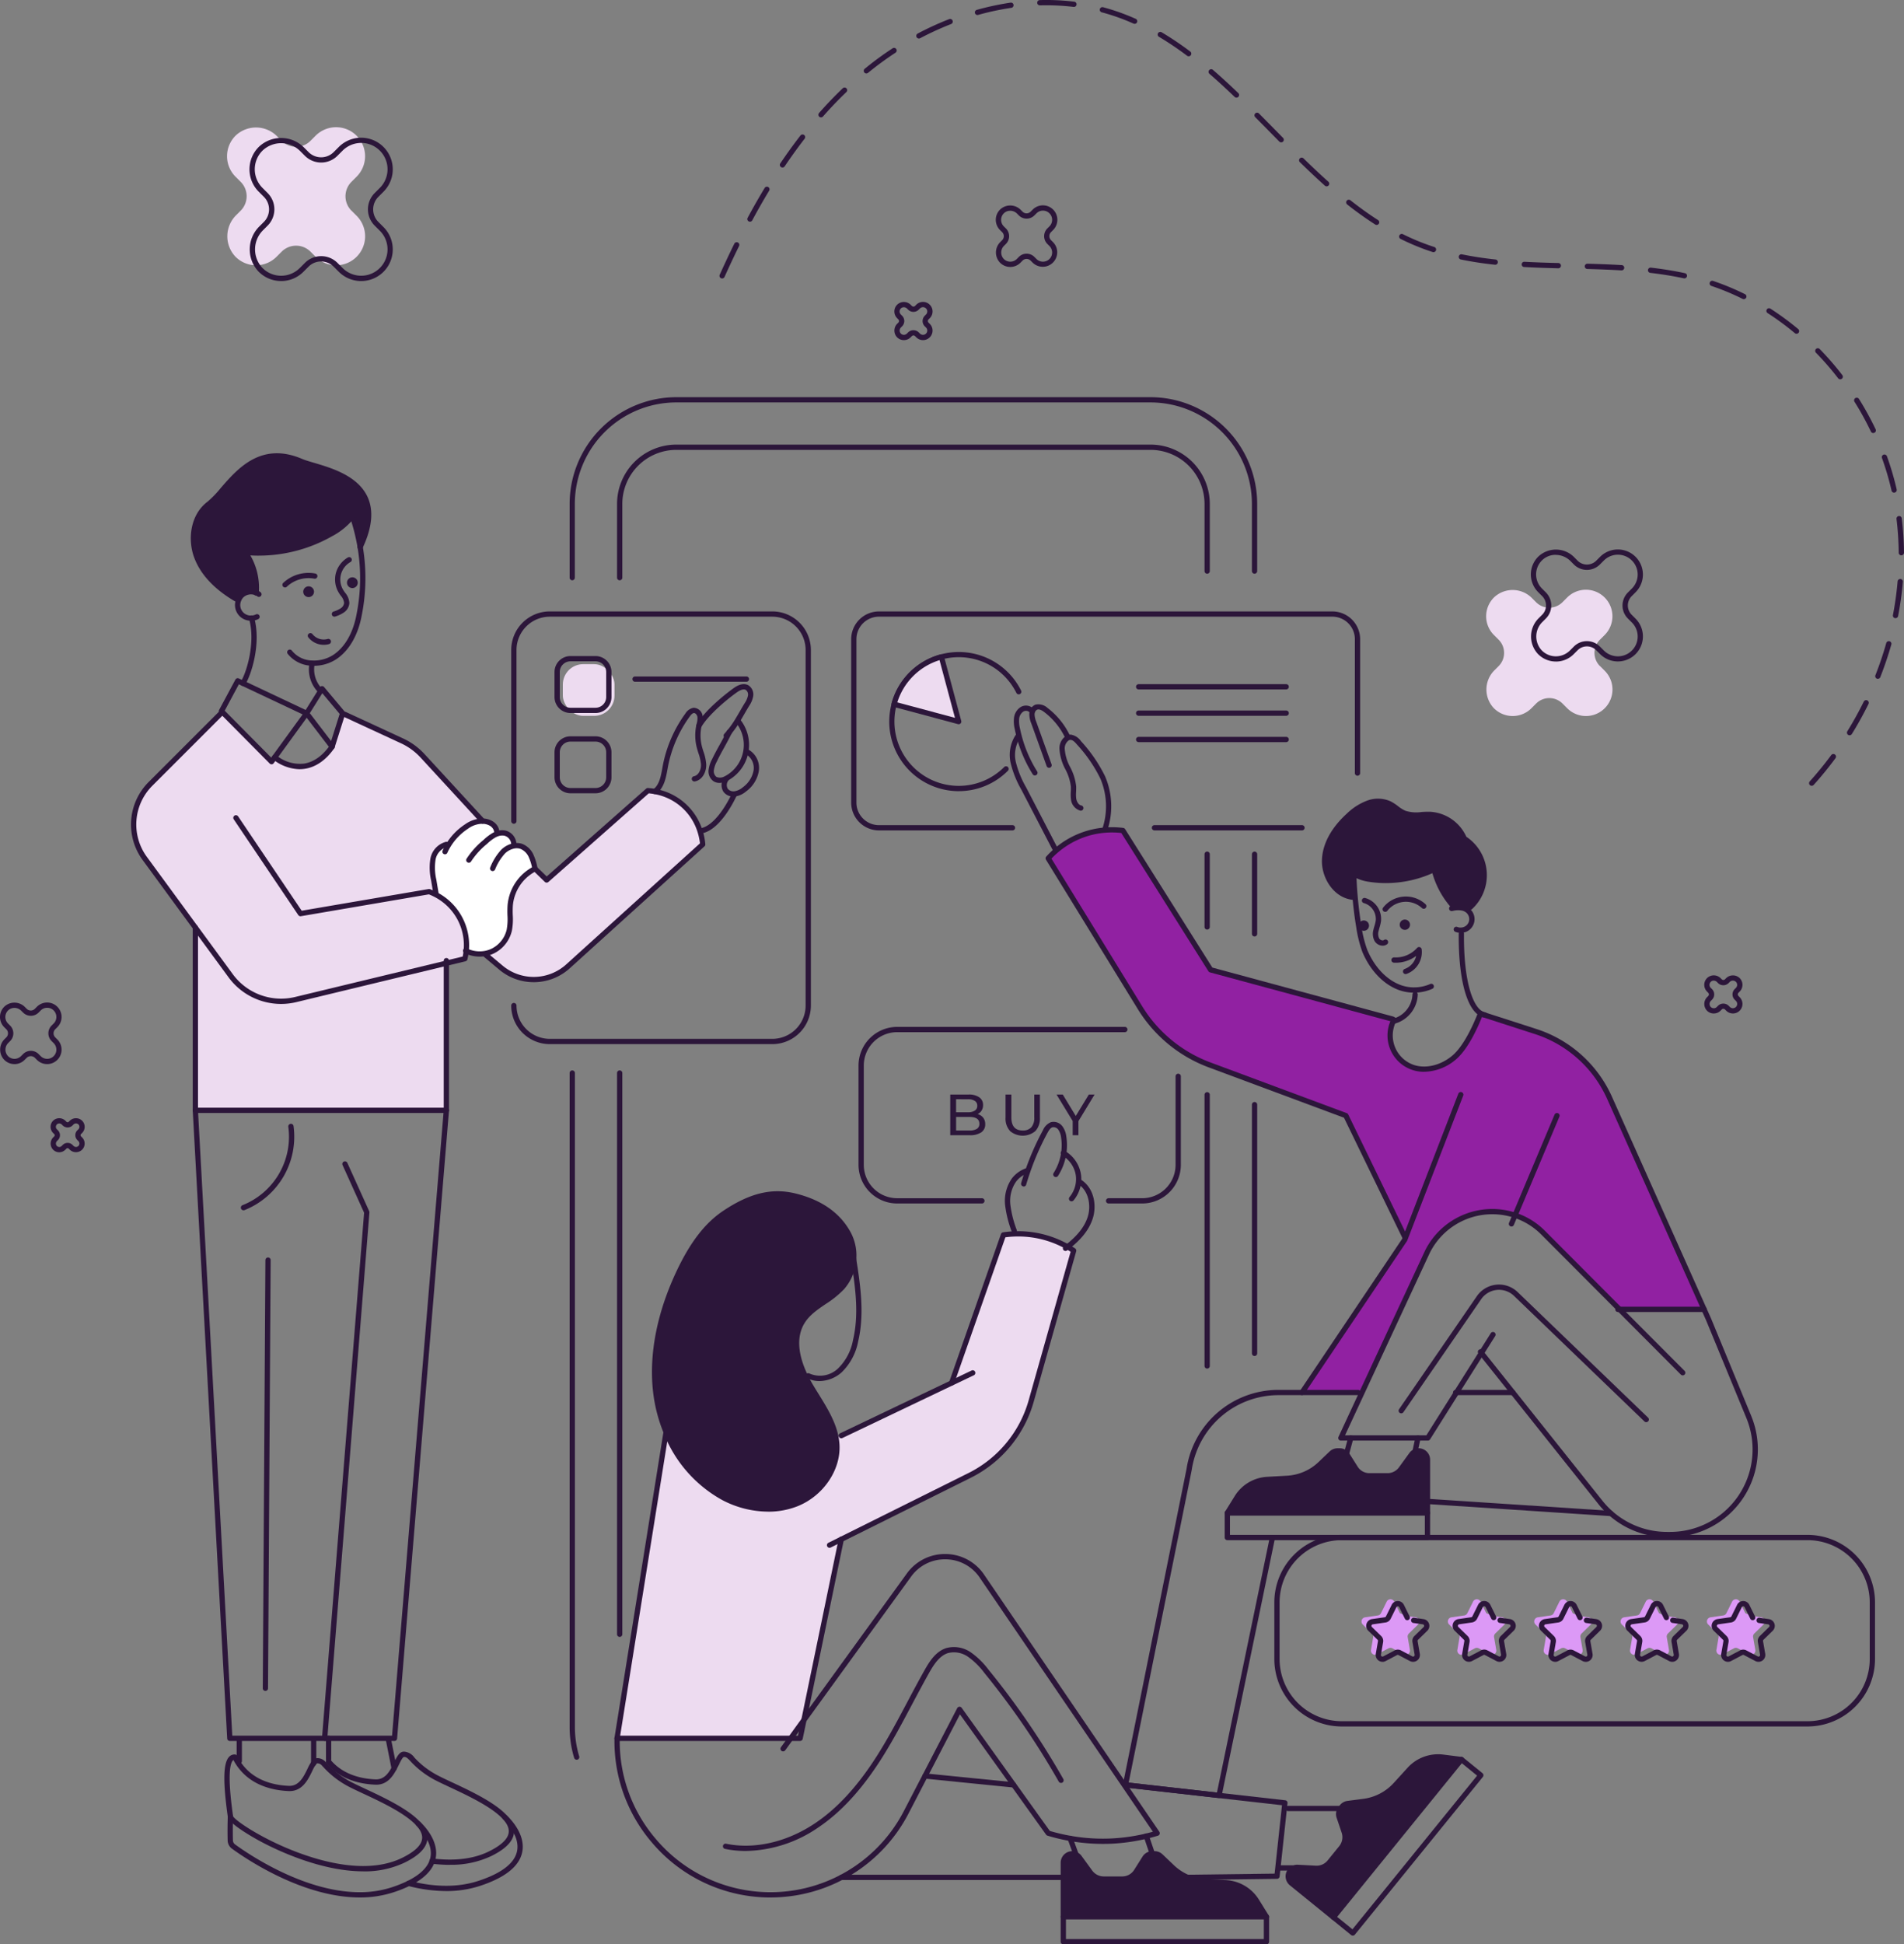 <svg xmlns="http://www.w3.org/2000/svg" width="472.99" height="482.914" viewBox="0 0 472.99 482.914"><rect x="0" y="0" width="472.99" height="482.914" fill="#808080" stroke="none"/><g transform="translate(0.02 -0.006)"><g id="Group_17183" data-name="Group 17183" transform="translate(-0.02 0.006)"><g id="Group_17167" data-name="Group 17167" transform="translate(32.548 112.578)"><g id="Group_17165" data-name="Group 17165" transform="translate(0.68 0.677)"><path id="Path_110889" data-name="Path 110889" d="M238.176,313.427,204.683,343.74a12.647,12.647,0,0,1-16.609.308l-3.881-3.253-.052-.275a7.292,7.292,0,0,0,1.8-.569,7.7,7.7,0,0,0,4.188-5.2c.452-2.016.072-4.116.236-6.171a11.358,11.358,0,0,1,6.152-9.116l2.893,2.8,25.137-22.2a14.392,14.392,0,0,1,12.984,10.117A15.077,15.077,0,0,1,238.176,313.427Z" transform="translate(-96.848 -216.954)" fill="#eddbf0"></path><path id="Path_110890" data-name="Path 110890" d="M180.173,314.793a3.573,3.573,0,0,1,2.009-.151,2.927,2.927,0,0,1,2.133,2.781l.046.366a3.6,3.6,0,0,1,1.878.144,4.5,4.5,0,0,1,2.356,2.3,13.417,13.417,0,0,1,.975,3.226,11.358,11.358,0,0,0-6.152,9.116c-.164,2.055.216,4.156-.236,6.171a7.7,7.7,0,0,1-4.188,5.2,7.291,7.291,0,0,1-1.8.569,7.744,7.744,0,0,1-4.7-.628,14.121,14.121,0,0,0-7.7-14.07l.164-.327c-.183-1.067-.36-2.133-.537-3.207a13.548,13.548,0,0,1-.19-5.2,4.615,4.615,0,0,1,3.331-3.658l.458.281a14.636,14.636,0,0,1,4.561-4.725,7.2,7.2,0,0,1,4-1.342c1.427.039,3.285.772,3.527,2.709l.065.445Z" transform="translate(-89.904 -220.951)" fill="#fff"></path><path id="Path_110891" data-name="Path 110891" d="M125.645,315.514a14.193,14.193,0,0,1,7.375,15.994l-4.607,1.113-37.388,9.025a15.569,15.569,0,0,1-16.21-5.929l-8.75-11.943L53.526,306.659a14.34,14.34,0,0,1,1.427-18.612l17.48-17.48.334-.327,12.212,12.323.785-1.073c5.216,3.907,10.556,2.709,14.267-2.637l2.592-8.207.6.19,14.188,6.564a16.124,16.124,0,0,1,5.078,3.7l14.941,16.23a7.2,7.2,0,0,0-4,1.342,14.636,14.636,0,0,0-4.561,4.725l-.458-.281a4.615,4.615,0,0,0-3.331,3.658,13.548,13.548,0,0,0,.19,5.2c.177,1.073.353,2.14.537,3.207l-.164.327Z" transform="translate(-50.754 -206.646)" fill="#eddbf0"></path><path id="Path_110892" data-name="Path 110892" d="M136.494,360.888v36.543H74.14V352.04h0l8.75,11.943a15.568,15.568,0,0,0,16.21,5.929l37.388-9.025Z" transform="translate(-58.836 -234.913)" fill="#eddbf0"></path><path id="Path_110893" data-name="Path 110893" d="M86.707,197.04l-.039.517A15.5,15.5,0,0,1,89,207.02a3.445,3.445,0,0,0-3.632.668,3.193,3.193,0,0,0-.713,1.093l-.7-.242c-4.169-2.461-8.01-5.883-9.718-10.419s-.792-10.268,3.076-13.187c4.522-3.423,10.229-15.962,22.9-10.517,4.679,2.009,22.885,3.809,14.627,21.289a50.209,50.209,0,0,0-1.944-7.729,17.12,17.12,0,0,1-5.451,4.5A36.05,36.05,0,0,1,86.707,197.04Z" transform="translate(-58.583 -173.065)" fill="#2c163a"></path><circle id="Ellipse_536" data-name="Ellipse 536" cx="1.342" cy="1.342" r="1.342" transform="translate(52.967 30.127)" fill="#2c163a"></circle><circle id="Ellipse_537" data-name="Ellipse 537" cx="1.342" cy="1.342" r="1.342" transform="translate(42.097 32.365)" fill="#2c163a"></circle></g><g id="Group_17166" data-name="Group 17166"><path id="Path_110894" data-name="Path 110894" d="M86.988,342.564a16.178,16.178,0,0,1-13.062-6.636L52.637,306.872a14.92,14.92,0,0,1,1.492-19.463l17.48-17.48a.652.652,0,0,1,.923.923l-17.48,17.48a13.614,13.614,0,0,0-1.361,17.761L74.979,335.15a14.876,14.876,0,0,0,15.53,5.68l41.6-10.039a13.86,13.86,0,0,0,.223-1.446,13.474,13.474,0,0,0-7.349-13.422,12.128,12.128,0,0,0-1.283-.576l-31.779,5.425a.653.653,0,0,1-.654-.281q-6.047-8.962-12.094-17.931l-3.94-5.851a.655.655,0,0,1,1.086-.733l3.94,5.851q5.929,8.8,11.852,17.585l31.537-5.386a.675.675,0,0,1,.34.033,13.338,13.338,0,0,1,1.584.7,14.769,14.769,0,0,1,8.056,14.718,15.214,15.214,0,0,1-.34,2.009.652.652,0,0,1-.484.484L90.81,342.106a16.322,16.322,0,0,1-3.828.458Z" transform="translate(-49.715 -205.795)" fill="#2c163a"></path><path id="Path_110895" data-name="Path 110895" d="M164.615,332.858a.646.646,0,0,1-.641-.543c-.183-1.067-.36-2.133-.537-3.213a14.182,14.182,0,0,1-.183-5.451,5.3,5.3,0,0,1,3.848-4.156.656.656,0,0,1,.242,1.289,3.986,3.986,0,0,0-2.814,3.161,13.033,13.033,0,0,0,.2,4.947c.177,1.073.353,2.14.537,3.207a.662.662,0,0,1-.537.759c-.039,0-.079.007-.111.007Z" transform="translate(-88.881 -222.986)" fill="#2c163a"></path><path id="Path_110896" data-name="Path 110896" d="M168.555,319.536a.64.64,0,0,1-.268-.059.654.654,0,0,1-.327-.864,16.857,16.857,0,0,1,.831-1.6,15.351,15.351,0,0,1,4.764-4.941,7.674,7.674,0,0,1,4.372-1.446c1.872.052,3.887,1.086,4.156,3.285a.656.656,0,1,1-1.3.164c-.249-2-2.624-2.127-2.893-2.133a6.242,6.242,0,0,0-3.626,1.237A14.025,14.025,0,0,0,169.9,317.7a13.412,13.412,0,0,0-.759,1.453.656.656,0,0,1-.6.386Z" transform="translate(-90.556 -219.925)" fill="#2c163a"></path><path id="Path_110897" data-name="Path 110897" d="M177.6,323.168a.606.606,0,0,1-.327-.092.653.653,0,0,1-.236-.9,20.461,20.461,0,0,1,4.182-4.646,12.139,12.139,0,0,1,2.382-1.806,5.31,5.31,0,0,1,.825-.366,4.205,4.205,0,0,1,2.363-.164,3.585,3.585,0,0,1,2.637,3.482.646.646,0,0,1-.713.589.654.654,0,0,1-.589-.713,2.279,2.279,0,0,0-1.63-2.081,2.936,2.936,0,0,0-1.643.131,4.1,4.1,0,0,0-.635.281,11.192,11.192,0,0,0-2.12,1.623,19.177,19.177,0,0,0-3.933,4.339.656.656,0,0,1-.563.327Z" transform="translate(-93.681 -221.47)" fill="#2c163a"></path><path id="Path_110898" data-name="Path 110898" d="M197.142,326.968a.637.637,0,0,1-.628-.5,12.6,12.6,0,0,0-.923-3.069,3.938,3.938,0,0,0-2-1.983,2.883,2.883,0,0,0-1.538-.111,4.7,4.7,0,0,0-2.336,1.23,13.1,13.1,0,0,0-2.48,4.005.654.654,0,1,1-1.185-.556,14.066,14.066,0,0,1,2.755-4.4,5.875,5.875,0,0,1,3.017-1.577,4.287,4.287,0,0,1,2.219.17,5.1,5.1,0,0,1,2.716,2.631,14.025,14.025,0,0,1,1.021,3.338.672.672,0,0,1-.5.8.561.561,0,0,1-.144.013Z" transform="translate(-96.808 -223.143)" fill="#2c163a"></path><path id="Path_110899" data-name="Path 110899" d="M193.29,347.3a13.25,13.25,0,0,1-8.54-3.1l-3.881-3.253s-.039-.033-.059-.052a8.421,8.421,0,0,1-4.529-.746.962.962,0,0,1-.144-.065.668.668,0,0,1-.347-.87.641.641,0,0,1,.844-.34l.092.046s.072.033.092.039a7.158,7.158,0,0,0,4.3.576,6.8,6.8,0,0,0,1.636-.517,7.062,7.062,0,0,0,3.828-4.745,14.5,14.5,0,0,0,.2-3.56,24.954,24.954,0,0,1,.026-2.52,11.936,11.936,0,0,1,6.505-9.646.656.656,0,0,1,.759.111l2.461,2.382,24.685-21.8a.648.648,0,0,1,.478-.164,15.739,15.739,0,0,1,1.819.223,15,15,0,0,1,11.74,10.353,15.494,15.494,0,0,1,.674,3.383.628.628,0,0,1-.216.537l-33.494,30.313a13.3,13.3,0,0,1-8.926,3.416Zm-10.864-6.747,3.167,2.65a12.045,12.045,0,0,0,15.752-.294L234.6,312.816a14.866,14.866,0,0,0-.589-2.781,13.677,13.677,0,0,0-10.733-9.45c-.582-.111-1.067-.157-1.4-.19L196.949,322.41a.663.663,0,0,1-.89-.02l-2.546-2.467a10.6,10.6,0,0,0-5.393,8.364,22.147,22.147,0,0,0-.02,2.382,15.555,15.555,0,0,1-.229,3.881,8.4,8.4,0,0,1-4.548,5.648,8.126,8.126,0,0,1-.89.353Z" transform="translate(-93.264 -215.934)" fill="#2c163a"></path><path id="Path_110900" data-name="Path 110900" d="M136.149,397.74H73.794a.656.656,0,0,1-.654-.654V351.694a.654.654,0,0,1,1.309,0v44.737h61.045V359.908a.654.654,0,1,1,1.309,0v37.178a.656.656,0,0,1-.654.654Z" transform="translate(-57.81 -233.891)" fill="#2c163a"></path><path id="Path_110901" data-name="Path 110901" d="M96.139,278.778a.654.654,0,0,1-.465-.2L83.24,266.036a.654.654,0,0,1-.111-.772l4.038-7.526a.651.651,0,0,1,.857-.281l1.283.6,15.837,7.474a.651.651,0,0,1,.353.432.661.661,0,0,1-.1.55l-8.724,12a.662.662,0,0,1-.478.268h-.046ZM84.509,265.46,96.06,277.115l.334-.452,7.474-10.281-15.844-7.474Z" transform="translate(-61.235 -201.529)" fill="#2c163a"></path><path id="Path_110902" data-name="Path 110902" d="M164.788,297.956a.67.67,0,0,1-.484-.209l-14.941-16.23a15.422,15.422,0,0,0-4.876-3.554L130.3,271.4a.656.656,0,1,1,.55-1.191l14.188,6.564a16.761,16.761,0,0,1,5.288,3.855l14.941,16.23a.652.652,0,0,1-.039.923.644.644,0,0,1-.445.17Z" transform="translate(-77.431 -205.937)" fill="#2c163a"></path><path id="Path_110903" data-name="Path 110903" d="M122.365,276.1a.645.645,0,0,1-.517-.255l-6.328-8.285a.662.662,0,0,1-.033-.746l3.822-6.112a.656.656,0,0,1,.51-.308.648.648,0,0,1,.55.229l5.124,6.112a.662.662,0,0,1,.118.628l-.026.078-2.592,8.193a.637.637,0,0,1-.51.445c-.039,0-.079.007-.111.007Zm-5.536-8.979,5.288,6.924,2.127-6.741-4.313-5.144-3.109,4.961Z" transform="translate(-72.41 -202.567)" fill="#2c163a"></path><path id="Path_110904" data-name="Path 110904" d="M110.083,288.643a11.016,11.016,0,0,1-6.57-2.428.654.654,0,1,1,.785-1.047,9.18,9.18,0,0,0,6.944,2.075c2.376-.386,4.588-1.963,6.394-4.561a.654.654,0,1,1,1.073.746c-2.009,2.9-4.522,4.666-7.258,5.1a8.7,8.7,0,0,1-1.368.111Z" transform="translate(-68.215 -210.171)" fill="#2c163a"></path><path id="Path_110905" data-name="Path 110905" d="M248.215,290.051a.645.645,0,0,1-.524-.262.652.652,0,0,1,.137-.916c1.492-1.106,1.878-3.213,2.245-5.249l.1-.563a32.341,32.341,0,0,1,5.641-13.036,2.965,2.965,0,0,1,2.029-1.407,2.333,2.333,0,0,1,2.245,2.075,5.6,5.6,0,0,1-.209,2.179c-.033.137-.065.281-.092.419a10.958,10.958,0,0,0,.085,4.79c.118.478.262.942.419,1.433a11.789,11.789,0,0,1,.687,3.161c.065,1.78-.9,3.868-2.808,4.234a.653.653,0,1,1-.242-1.283c1.152-.223,1.793-1.649,1.747-2.9a10.919,10.919,0,0,0-.628-2.814c-.157-.491-.314-1-.445-1.518a12.174,12.174,0,0,1-.1-5.366c.033-.151.065-.294.1-.445a4.7,4.7,0,0,0,.19-1.688c-.079-.478-.465-.988-.87-.969-.373.02-.726.432-1.054.877a31.161,31.161,0,0,0-5.406,12.5l-.1.556c-.4,2.179-.844,4.646-2.755,6.067a.669.669,0,0,1-.386.131Z" transform="translate(-118.085 -205.408)" fill="#2c163a"></path><path id="Path_110906" data-name="Path 110906" d="M275.315,279.027a.66.66,0,0,1-.438-.17.646.646,0,0,1-.039-.923c.268-.295.517-.582.746-.857a.655.655,0,1,1,1,.844c-.242.288-.5.589-.785.9a.652.652,0,0,1-.484.216Z" transform="translate(-127.45 -208.251)" fill="#2c163a"></path><path id="Path_110907" data-name="Path 110907" d="M272.493,272.2a.685.685,0,0,1-.419-.151.66.66,0,0,1-.085-.923,23.211,23.211,0,0,0,1.924-2.709c.353-.582.7-1.171,1.06-1.793.4-.694.825-1.427,1.315-2.232a5.191,5.191,0,0,0,.831-1.911,1.437,1.437,0,0,0-.543-1.4c-.635-.353-1.577.151-2.258.635-2.664,1.891-7.212,5.759-8.835,8.658a.653.653,0,0,1-1.139-.641c1.865-3.331,6.845-7.4,9.214-9.09,1.433-1.027,2.664-1.263,3.658-.713a2.706,2.706,0,0,1,1.2,2.709,6.306,6.306,0,0,1-1.014,2.428c-.484.792-.9,1.518-1.3,2.205-.366.635-.713,1.237-1.073,1.826A24.549,24.549,0,0,1,273,271.963.648.648,0,0,1,272.493,272.2Z" transform="translate(-123.856 -202.306)" fill="#2c163a"></path><path id="Path_110908" data-name="Path 110908" d="M271.629,288.746a2.652,2.652,0,0,1-1.453-.406,3.022,3.022,0,0,1-1.224-2.847,7.735,7.735,0,0,1,.864-2.631c.582-1.217,1.224-2.389,1.852-3.514s1.27-2.3,1.839-3.508a.721.721,0,0,1,.131-.183.654.654,0,0,1,.929,0,.665.665,0,0,1,.1.8c-.582,1.224-1.23,2.4-1.852,3.527-.615,1.113-1.25,2.258-1.813,3.449a6.537,6.537,0,0,0-.746,2.179,1.8,1.8,0,0,0,.635,1.643,2.309,2.309,0,0,0,2.081-.157q.167-.079.334-.177a8.794,8.794,0,0,0,2.552-13,.653.653,0,1,1,1.034-.8,10.093,10.093,0,0,1-2.932,14.921c-.137.079-.268.151-.412.223a4.479,4.479,0,0,1-1.924.491Z" transform="translate(-125.472 -206.878)" fill="#2c163a"></path><path id="Path_110909" data-name="Path 110909" d="M276.848,296.163a3.03,3.03,0,0,1-2.493-1.178,3.148,3.148,0,0,1,.124-3.534.654.654,0,1,1,1.08.74,1.842,1.842,0,0,0-.137,2.035,1.81,1.81,0,0,0,1.584.628l.17-.02a4.306,4.306,0,0,0,2.009-.995,6.63,6.63,0,0,0,2.631-4.084,3.952,3.952,0,0,0-1.741-4.025.655.655,0,0,1,.635-1.145,5.221,5.221,0,0,1,2.4,5.373,7.916,7.916,0,0,1-3.115,4.908,5.568,5.568,0,0,1-2.664,1.27l-.216.02c-.092,0-.177.007-.262.007Z" transform="translate(-127.176 -210.898)" fill="#2c163a"></path><path id="Path_110910" data-name="Path 110910" d="M266.367,310.755a.643.643,0,0,1-.628-.484.651.651,0,0,1,.465-.8c2.893-.772,5.746-4.967,7.454-8.632a.654.654,0,0,1,1.185.556c-.89,1.911-4.116,8.22-8.3,9.339a.756.756,0,0,1-.17.02Z" transform="translate(-124.358 -216.413)" fill="#2c163a"></path><path id="Path_110911" data-name="Path 110911" d="M105.913,577.684H82.354a.659.659,0,0,1-.654-.622l-8.56-155.977a.652.652,0,0,1,1.3-.072l8.527,155.362H105.3l10.412-129.891-5.353-11.845a.653.653,0,0,1,1.191-.537l5.425,12a.668.668,0,0,1,.059.321L106.568,577.089a.656.656,0,0,1-.654.6Z" transform="translate(-57.81 -257.858)" fill="#2c163a"></path><path id="Path_110912" data-name="Path 110912" d="M140.3,577.685H123.114a.654.654,0,1,1,0-1.309H139.7L152.538,421a.671.671,0,0,1,.707-.6.663.663,0,0,1,.6.707L140.954,577.083a.656.656,0,0,1-.654.6Z" transform="translate(-74.853 -257.859)" fill="#2c163a"></path><path id="Path_110913" data-name="Path 110913" d="M119.622,694.882c-10.517,0-21.478-5.288-25.359-7.356-2.978-1.59-8.069-4.666-8.259-6.145l-.079-.556c-1.158-8.422-1.041-12.86.393-14.378a1.806,1.806,0,0,1,1.486-.589.67.67,0,0,1,.537.36c.19.38.373.713.55,1.021,3,5,8.331,6.25,12.271,6.413,2.5.1,3.632-2.179,4.614-4.2a11.8,11.8,0,0,1,1.034-1.859,1.839,1.839,0,0,1,1.414-.831,2.768,2.768,0,0,1,2.12.995c.151.144.308.314.484.5a20.946,20.946,0,0,0,4.836,3.894c.955.582,2.585,1.348,4.476,2.232,4.476,2.094,10.6,4.954,13.579,8.174l.059.059c1.44,1.577,2.029,3.141,1.747,4.646-.373,1.983-2.179,3.756-5.523,5.419a23.143,23.143,0,0,1-10.366,2.212Zm-32.231-27.65a.564.564,0,0,0-.118.1c-.746.8-1.361,3.75-.046,13.3l.079.563c.38.956,6.813,5.432,15.477,8.769,7.631,2.938,18.442,5.589,26.635,1.518,2.912-1.446,4.535-2.958,4.817-4.483.2-1.086-.249-2.219-1.381-3.475a.4.4,0,0,1-.052-.052c-2.781-3.043-8.809-5.864-13.213-7.919-1.924-.9-3.586-1.675-4.607-2.3a22.344,22.344,0,0,1-5.1-4.11q-.245-.265-.452-.471a1.5,1.5,0,0,0-1.2-.615c-.079,0-.216.118-.373.321a10.542,10.542,0,0,0-.9,1.636c-1.041,2.14-2.467,5.078-5.844,4.934-4.267-.183-10.039-1.551-13.344-7.048q-.187-.314-.373-.668Z" transform="translate(-61.957 -342.68)" fill="#2c163a"></path><path id="Path_110914" data-name="Path 110914" d="M154.491,692.9a36.873,36.873,0,0,1-4.47-.288.656.656,0,1,1,.164-1.3c5.569.694,10.314.1,14.09-1.787,2.912-1.446,4.535-2.958,4.817-4.483.2-1.1-.262-2.251-1.427-3.527-2.781-3.036-8.789-5.851-13.18-7.906-1.937-.91-3.619-1.695-4.64-2.317a21.919,21.919,0,0,1-5.111-4.116c-.792-.838-1.041-1.08-1.636-1.08-.321,0-.883,1.165-1.263,1.937-.183.38-.38.785-.6,1.184-.962,1.813-2.428,3.9-5.262,3.77-3.482-.144-8.357-1.112-11.78-4.941-.124-.144-.216-.249-.308-.36a.655.655,0,1,1,1-.844l.255.294c3.148,3.514,7.657,4.4,10.89,4.535,2.1.072,3.226-1.505,4.057-3.076.209-.386.393-.772.576-1.145.7-1.433,1.3-2.677,2.441-2.677a3.439,3.439,0,0,1,2.592,1.486,20.875,20.875,0,0,0,4.843,3.894c.962.589,2.6,1.361,4.509,2.251,4.489,2.1,10.635,4.98,13.586,8.207,1.446,1.577,2.035,3.141,1.754,4.646-.373,1.983-2.179,3.756-5.523,5.419a23.056,23.056,0,0,1-10.366,2.205Z" transform="translate(-75.295 -342.306)" fill="#2c163a"></path><path id="Path_110915" data-name="Path 110915" d="M164.086,707.667a38.019,38.019,0,0,1-9.476-1.283.656.656,0,1,1,.327-1.27c6.413,1.656,12.192,1.656,17.179.013,5.733-1.885,8.959-4.372,9.574-7.382.838-4.071-3.436-7.892-3.482-7.932a.654.654,0,0,1,.864-.982c.2.177,4.882,4.352,3.9,9.169-.713,3.508-4.234,6.322-10.445,8.37a26.8,26.8,0,0,1-8.436,1.3Z" transform="translate(-85.793 -350.564)" fill="#2c163a"></path><path id="Path_110916" data-name="Path 110916" d="M118.7,666.514a.656.656,0,0,1-.654-.654v-5.766a.654.654,0,1,1,1.309,0v5.766A.656.656,0,0,1,118.7,666.514Z" transform="translate(-73.33 -340.464)" fill="#2c163a"></path><path id="Path_110917" data-name="Path 110917" d="M148.512,667.719a.657.657,0,0,1-.641-.524l-1.387-6.97a.657.657,0,1,1,1.289-.255l1.387,6.97a.655.655,0,0,1-.517.772.889.889,0,0,1-.131.013Z" transform="translate(-83.151 -340.464)" fill="#2c163a"></path><path id="Path_110918" data-name="Path 110918" d="M90.464,665.938a.656.656,0,0,1-.654-.654v-5.19a.654.654,0,1,1,1.309,0v5.19A.656.656,0,0,1,90.464,665.938Z" transform="translate(-63.571 -340.464)" fill="#2c163a"></path><path id="Path_110919" data-name="Path 110919" d="M124.374,665.239a.656.656,0,0,1-.654-.654v-5.19a.654.654,0,0,1,1.309,0v5.19A.656.656,0,0,1,124.374,665.239Z" transform="translate(-75.289 -340.222)" fill="#2c163a"></path><path id="Path_110920" data-name="Path 110920" d="M119.183,709.178c-14.293,0-28.579-9.816-31.746-12.127a2.576,2.576,0,0,1-1.054-2.016c-.033-1.132-.065-3.423.033-5.968a.655.655,0,0,1,1.309.052c-.1,2.506-.065,4.764-.033,5.883a1.255,1.255,0,0,0,.517.988c3.1,2.264,17.094,11.878,30.948,11.884a25.4,25.4,0,0,0,8.017-1.23,30.116,30.116,0,0,0,3.894-1.564c2.971-1.472,4.823-3.207,5.5-5.163,1.381-4.025-2.644-7.984-3.259-8.553a.654.654,0,0,1,.393-1.178.69.69,0,0,1,.5.223c.857.785,5.255,5.144,3.612,9.941-.792,2.291-2.86,4.28-6.152,5.91a31.435,31.435,0,0,1-4.064,1.63,26.729,26.729,0,0,1-8.4,1.289Z" transform="translate(-62.375 -350.485)" fill="#2c163a"></path><path id="Path_110921" data-name="Path 110921" d="M120.171,258.975a.675.675,0,0,1-.478-.2,8.125,8.125,0,0,1-2.3-7.317.652.652,0,1,1,1.289.19,6.833,6.833,0,0,0,1.957,6.23.651.651,0,0,1-.478,1.1Z" transform="translate(-73.062 -199.285)" fill="#2c163a"></path><path id="Path_110922" data-name="Path 110922" d="M91.824,251.087a.656.656,0,0,1-.654-.654.693.693,0,0,1,.131-.4c1.27-1.9,3.789-9.5,2.061-15.621a.653.653,0,1,1,1.257-.353c1.872,6.656-.851,14.666-2.258,16.734l-.059.079a.661.661,0,0,1-.491.216Z" transform="translate(-64.041 -193.301)" fill="#2c163a"></path><path id="Path_110923" data-name="Path 110923" d="M115.645,232.706c-.164,0-.327,0-.491-.013a7.91,7.91,0,0,1-6.034-2.965.654.654,0,0,1,1.041-.792,6.611,6.611,0,0,0,5.059,2.454,8.818,8.818,0,0,0,5.229-1.4c2.873-1.9,4.915-5.451,5.759-10a45.973,45.973,0,0,0,.275-16.636,49.9,49.9,0,0,0-1.917-7.631.656.656,0,1,1,1.243-.419,50.955,50.955,0,0,1,1.97,7.827,47.284,47.284,0,0,1-.275,17.094c-.91,4.9-3.154,8.756-6.322,10.85a10.141,10.141,0,0,1-5.53,1.63Z" transform="translate(-70.198 -179.92)" fill="#2c163a"></path><path id="Path_110924" data-name="Path 110924" d="M126.583,226.238a.664.664,0,0,1-.622-.445.655.655,0,0,1,.406-.831,6.658,6.658,0,0,0,1.8-.825,1.832,1.832,0,0,0,.818-1.315,3.2,3.2,0,0,0-.831-1.8c-.164-.229-.327-.458-.465-.687a6.328,6.328,0,0,1-.759-4.876,6.45,6.45,0,0,1,2.991-3.927.652.652,0,1,1,.648,1.132,4.993,4.993,0,0,0-1.774,6.983c.131.209.275.412.425.622a4.226,4.226,0,0,1,1.067,2.611,3.076,3.076,0,0,1-1.355,2.31,7.933,7.933,0,0,1-2.153,1.008.607.607,0,0,1-.209.033Z" transform="translate(-76.051 -185.651)" fill="#2c163a"></path><path id="Path_110925" data-name="Path 110925" d="M107.825,221.038a.635.635,0,0,1-.471-.2.652.652,0,0,1,.02-.923,9.188,9.188,0,0,1,7.978-2.336.653.653,0,0,1,.517.766.662.662,0,0,1-.766.517,7.861,7.861,0,0,0-6.826,2,.633.633,0,0,1-.452.183Z" transform="translate(-69.571 -187.715)" fill="#2c163a"></path><path id="Path_110926" data-name="Path 110926" d="M93.191,231.433A3.9,3.9,0,0,1,89.506,226a3.832,3.832,0,0,1,.864-1.322,4.124,4.124,0,0,1,4.339-.8,3.382,3.382,0,0,1,.818.465.654.654,0,1,1-.785,1.047,2.29,2.29,0,0,0-.524-.294,2.78,2.78,0,0,0-2.932.53,2.471,2.471,0,0,0-.563.87,2.6,2.6,0,0,0,2.572,3.645,2.59,2.59,0,0,0,1.067-.262.653.653,0,1,1,.589,1.165,3.882,3.882,0,0,1-1.616.406h-.144Z" transform="translate(-63.365 -189.845)" fill="#2c163a"></path><path id="Path_110927" data-name="Path 110927" d="M95.648,220.328a.656.656,0,0,1-.654-.654.445.445,0,0,1,.013-.131h0a14.873,14.873,0,0,0-2.232-9.044.655.655,0,1,1,1.106-.7,16.129,16.129,0,0,1,2.428,9.869.271.271,0,0,1-.007.065.651.651,0,0,1-.654.6Zm.654-.654v0Zm0,0Z" transform="translate(-64.56 -184.976)" fill="#2c163a"></path><path id="Path_110928" data-name="Path 110928" d="M96.251,205.345c-1,0-2-.039-3-.124l-.026-.661-.046.654h-.1a.666.666,0,0,1-.569-.74.645.645,0,0,1,.726-.569h.039a.894.894,0,0,1,.124.013,35.454,35.454,0,0,0,20.32-4.489,16.181,16.181,0,0,0,5.249-4.319.655.655,0,1,1,1.054.779,17.47,17.47,0,0,1-5.654,4.673,36.858,36.858,0,0,1-18.115,4.777Z" transform="translate(-64.501 -179.915)" fill="#2c163a"></path><path id="Path_110929" data-name="Path 110929" d="M83.607,208.836a.628.628,0,0,1-.334-.092c-5.078-3-8.442-6.616-10-10.752-1.675-4.424-1.086-10.635,3.292-13.939a25.256,25.256,0,0,0,3.272-3.383c4.254-4.9,10.078-11.6,20.274-7.218.674.288,1.675.582,2.84.929,4.385,1.289,11.008,3.239,13.409,8.586,1.512,3.377,1.08,7.631-1.3,12.65a.654.654,0,1,1-1.185-.556c2.205-4.66,2.637-8.547,1.283-11.557-2.153-4.8-8.429-6.649-12.585-7.873a29.239,29.239,0,0,1-2.991-.982c-9.319-4.005-14.561,2.022-18.776,6.872a25.614,25.614,0,0,1-3.475,3.567c-3.861,2.919-4.365,8.462-2.86,12.434,1.453,3.855,4.627,7.245,9.437,10.085a.654.654,0,0,1-.334,1.217Z" transform="translate(-57.558 -172.031)" fill="#2c163a"></path><path id="Path_110930" data-name="Path 110930" d="M92.055,447.989a.655.655,0,0,1-.242-1.263,18.288,18.288,0,0,0,11.381-19.476.653.653,0,0,1,1.3-.17A19.625,19.625,0,0,1,92.3,447.956a.636.636,0,0,1-.242.046Z" transform="translate(-64.12 -259.972)" fill="#2c163a"></path><path id="Path_110931" data-name="Path 110931" d="M100.378,584.894h0a.648.648,0,0,1-.648-.661l.654-106.345a.651.651,0,0,1,.654-.648h0a.648.648,0,0,1,.648.661l-.654,106.345A.651.651,0,0,1,100.378,584.894Z" transform="translate(-66.999 -277.502)" fill="#2c163a"></path><path id="Path_110932" data-name="Path 110932" d="M120.78,243.193a4.895,4.895,0,0,1-3.842-1.859.653.653,0,0,1,1.034-.8,3.588,3.588,0,0,0,3.756,1.211.656.656,0,0,1,.38,1.257A4.593,4.593,0,0,1,120.78,243.193Z" transform="translate(-72.898 -195.617)" fill="#2c163a"></path></g></g><g id="Group_17170" data-name="Group 17170" transform="translate(250.867 174.887)"><g id="Group_17168" data-name="Group 17168" transform="translate(9.531 24.129)"><path id="Path_110933" data-name="Path 110933" d="M513.852,410.681a17.932,17.932,0,0,0-21.793,9.09l-16.4,35.287-.8-.367H460.928l25.523-37.957.242-.622-.242-.092-14.62-30.1-33.926-12.624a34.157,34.157,0,0,1-17.179-14.123q-11.417-18.583-22.846-37.165a21.567,21.567,0,0,1,2.14-2.068,21.317,21.317,0,0,1,16.407-4.836l21.812,34.606,45.156,12.218.373.216q-.088.167-.157.334a8.38,8.38,0,0,0,4.8,11.446c3.5,1.23,7.526-.039,10.347-2.454s5.144-7.4,6.505-10.85l.733.236,13.01,4.2a30.236,30.236,0,0,1,18.311,16.433l23.494,52.551h-21.02l-18.946-19a17.8,17.8,0,0,0-7-4.352Z" transform="translate(-397.88 -307.851)" fill="#9121a2"></path><path id="Path_110934" data-name="Path 110934" d="M510.048,322.114c0,1.459.111,3.534.314,5.8l-.4.033c-4.293-.393-7.33-4.967-7.166-9.273s2.808-8.161,6-11.06a14.266,14.266,0,0,1,4.686-3.023,7.1,7.1,0,0,1,5.458.124c1.309.648,2.33,1.787,3.678,2.343,2,.818,4.267.209,6.427.308a9.806,9.806,0,0,1,8.429,5.988,10.832,10.832,0,0,1,1.492,17.061l-1.7.242a5.646,5.646,0,0,0-2.5-.033l-.033-.537a21.3,21.3,0,0,1-4.705-8.913l-.059-.118a27.57,27.57,0,0,1-16.047,2.4A9.949,9.949,0,0,1,510.048,322.114Z" transform="translate(-434.134 -304.112)" fill="#2c163a"></path><path id="Path_110935" data-name="Path 110935" d="M495.457,551.416a1.849,1.849,0,0,1,.19.255l2.042,3.233a4.114,4.114,0,0,0,3.488,1.931h4.516a4.133,4.133,0,0,0,3.338-1.7l2.6-3.58a2.116,2.116,0,0,1,.969-.746,2.068,2.068,0,0,1,.8-.157,2.191,2.191,0,0,1,2.192,2.186v13.233H465.87l2.408-3.881a9.46,9.46,0,0,1,7.487-4.45l5.013-.281a12.948,12.948,0,0,0,8.174-3.54l2.794-2.664a2.192,2.192,0,0,1,1.505-.6h.543a2.164,2.164,0,0,1,1.662.766Z" transform="translate(-421.375 -389.308)" fill="#2c163a"></path><circle id="Ellipse_538" data-name="Ellipse 538" cx="1.283" cy="1.283" r="1.283" transform="translate(87.314 29.369)" fill="#2c163a"></circle><path id="Path_110936" data-name="Path 110936" d="M517.013,349.34a1.283,1.283,0,1,1-1.256,1.544,1.145,1.145,0,0,1-.026-.262,1.285,1.285,0,0,1,1.283-1.283Z" transform="translate(-438.605 -319.742)" fill="#2c163a"></path></g><g id="Group_17169" data-name="Group 17169"><path id="Path_110937" data-name="Path 110937" d="M608.727,514.4h-.766A21.8,21.8,0,0,1,593.6,509a21.392,21.392,0,0,1-2.683-2.814l-29.809-37.4a.656.656,0,1,1,1.021-.825l.223.275,29.587,37.139a20.113,20.113,0,0,0,2.526,2.644,20.484,20.484,0,0,0,13.494,5.072h.766a20.482,20.482,0,0,0,18.939-28.3l-9.993-24.24-1.106-2.474-23.494-52.551a29.624,29.624,0,0,0-17.912-16.079l-13.743-4.437a.654.654,0,0,1-.425-.825.664.664,0,0,1,.825-.425l13.743,4.437a30.939,30.939,0,0,1,18.71,16.786l24.607,55.044,10,24.26a21.794,21.794,0,0,1-20.15,30.1Z" transform="translate(-444.705 -307.498)" fill="#2c163a"></path><path id="Path_110938" data-name="Path 110938" d="M486.106,416.331a.658.658,0,0,1-.589-.366L471.008,386.1l-33.677-12.532a35,35,0,0,1-17.506-14.391q-11.417-18.583-22.846-37.165a.651.651,0,0,1,.072-.779,22.588,22.588,0,0,1,2.205-2.133,21.956,21.956,0,0,1,6.9-3.94,21.7,21.7,0,0,1,5.451-1.145,22.05,22.05,0,0,1,4.555.1.662.662,0,0,1,.471.3l21.675,34.39,44.907,12.153a.655.655,0,1,1-.347,1.263L437.711,350a.661.661,0,0,1-.38-.281l-21.649-34.345a21.316,21.316,0,0,0-3.985-.059,20.325,20.325,0,0,0-5.124,1.08,20.862,20.862,0,0,0-8.233,5.353q11.3,18.367,22.584,36.74a33.679,33.679,0,0,0,16.852,13.854L471.7,384.964a.654.654,0,0,1,.36.327l14.62,30.1a.662.662,0,0,1-.3.877.639.639,0,0,1-.288.065Z" transform="translate(-388.004 -283.378)" fill="#2c163a"></path><path id="Path_110939" data-name="Path 110939" d="M573.374,450.63a.712.712,0,0,1-.255-.052.649.649,0,0,1-.347-.857l11.289-26.832a.654.654,0,1,1,1.2.51l-11.289,26.832A.653.653,0,0,1,573.374,450.63Z" transform="translate(-448.767 -320.89)" fill="#2c163a"></path><path id="Path_110940" data-name="Path 110940" d="M493.874,489.747a.634.634,0,0,1-.366-.111.654.654,0,0,1-.177-.91l25.484-37.9.216-.556L532.695,414.9a.653.653,0,1,1,1.217.471l-13.907,35.994a.753.753,0,0,1-.065.124l-25.523,37.957a.646.646,0,0,1-.543.288Z" transform="translate(-421.295 -318.123)" fill="#2c163a"></path><path id="Path_110941" data-name="Path 110941" d="M530.222,516.36h-21.6a.651.651,0,0,1-.589-.929l21.478-46.209a18.66,18.66,0,0,1,22.6-9.437,18.337,18.337,0,0,1,7.251,4.509l34.646,34.75a.652.652,0,0,1-.923.923l-34.646-34.75a17.078,17.078,0,0,0-6.741-4.195,17.349,17.349,0,0,0-21,8.756l-21.04,45.267h20.209l16.007-25.379a.655.655,0,0,1,1.106.7l-16.2,25.686a.654.654,0,0,1-.556.308Z" transform="translate(-426.394 -333.448)" fill="#2c163a"></path><path id="Path_110942" data-name="Path 110942" d="M535.76,398.815a9.029,9.029,0,0,1-8.239-12.846,3.437,3.437,0,0,1,.17-.36.654.654,0,1,1,1.158.609,2.716,2.716,0,0,0-.131.281,7.727,7.727,0,0,0,4.417,10.576c3,1.054,6.813.137,9.705-2.336,2.827-2.421,5.177-7.677,6.322-10.6a.655.655,0,1,1,1.217.484c-1.459,3.7-3.8,8.632-6.688,11.106a12.422,12.422,0,0,1-7.932,3.076Z" transform="translate(-432.861 -307.497)" fill="#2c163a"></path><path id="Path_110943" data-name="Path 110943" d="M566.4,528.8H552.194a.654.654,0,0,1,0-1.309H566.4a.654.654,0,0,1,0,1.309Z" transform="translate(-441.449 -357.175)" fill="#2c163a"></path><path id="Path_110944" data-name="Path 110944" d="M450.106,628.874h-.072L426.8,626.25a.657.657,0,0,1-.458-.268.634.634,0,0,1-.111-.517l15.8-78.335a23.09,23.09,0,0,1,22.944-19.639h19.672a.654.654,0,1,1,0,1.309H464.981a21.8,21.8,0,0,0-21.655,18.56l-15.667,77.668,21.93,2.48,13.141-63.48a.655.655,0,0,1,1.283.262l-13.265,64.062a.657.657,0,0,1-.641.523Z" transform="translate(-398.141 -357.175)" fill="#2c163a"></path><path id="Path_110945" data-name="Path 110945" d="M587.081,573.126h-.046l-45.588-3a.652.652,0,0,1-.609-.694.665.665,0,0,1,.694-.609l45.588,3a.652.652,0,0,1-.046,1.3Z" transform="translate(-437.75 -371.457)" fill="#2c163a"></path><path id="Path_110946" data-name="Path 110946" d="M592.4,521.694a.633.633,0,0,1-.452-.183l-32.4-31.184a5.372,5.372,0,0,0-8.148.825L532.08,519.22a.654.654,0,1,1-1.08-.74l19.319-28.069a6.682,6.682,0,0,1,10.137-1.027l32.4,31.184a.652.652,0,0,1,.02.923.671.671,0,0,1-.471.2Z" transform="translate(-434.312 -343.362)" fill="#2c163a"></path><path id="Path_110947" data-name="Path 110947" d="M515.242,566.377H465.525a.655.655,0,0,1-.569-.334.647.647,0,0,1,.013-.661l2.408-3.881a10.128,10.128,0,0,1,8-4.758l5.013-.281a12.289,12.289,0,0,0,7.762-3.364l2.794-2.664a2.872,2.872,0,0,1,1.957-.785h.543a2.824,2.824,0,0,1,2.166,1,2.5,2.5,0,0,1,.242.327l2.042,3.233a3.429,3.429,0,0,0,2.932,1.623h4.516a3.487,3.487,0,0,0,2.807-1.433l2.6-3.58a2.868,2.868,0,0,1,2.3-1.171,2.847,2.847,0,0,1,2.847,2.84v13.233a.656.656,0,0,1-.654.654ZM466.7,565.068h47.885V552.49a1.535,1.535,0,0,0-1.538-1.531,1.575,1.575,0,0,0-1.237.628l-2.6,3.58a4.805,4.805,0,0,1-3.868,1.97h-4.516a4.745,4.745,0,0,1-4.044-2.238l-2.042-3.233a.939.939,0,0,0-.118-.164,1.524,1.524,0,0,0-1.178-.556h-.543a1.573,1.573,0,0,0-1.054.419l-2.794,2.664a13.617,13.617,0,0,1-8.586,3.717l-5.013.281a8.819,8.819,0,0,0-6.97,4.143l-1.787,2.879Z" transform="translate(-411.499 -364.833)" fill="#2c163a"></path><path id="Path_110948" data-name="Path 110948" d="M515.242,580.612H465.524a.656.656,0,0,1-.654-.654v-6.093a.654.654,0,0,1,1.309,0V579.3h48.408v-5.438a.654.654,0,0,1,1.309,0v6.093A.656.656,0,0,1,515.242,580.612Z" transform="translate(-411.498 -372.975)" fill="#2c163a"></path><path id="Path_110949" data-name="Path 110949" d="M510.627,550.3a.7.7,0,0,1-.164-.02.656.656,0,0,1-.465-.8l1.145-4.26a.651.651,0,0,1,.8-.458.66.66,0,0,1,.465.8l-1.145,4.247a.656.656,0,0,1-.635.491Z" transform="translate(-427.086 -363.137)" fill="#2c163a"></path><path id="Path_110950" data-name="Path 110950" d="M536.824,549.261a.491.491,0,0,1-.137-.013.661.661,0,0,1-.5-.779l.687-3.213a.653.653,0,0,1,.779-.5.661.661,0,0,1,.5.779l-.687,3.213A.651.651,0,0,1,536.824,549.261Z" transform="translate(-436.137 -363.135)" fill="#2c163a"></path><path id="Path_110951" data-name="Path 110951" d="M560.141,374.843h-.092a2.856,2.856,0,0,1-.34-.072c-3.822-1.1-6.106-9.031-6-20.713a.651.651,0,0,1,.654-.648h0a.652.652,0,0,1,.648.661c-.111,12.388,2.441,18.684,5.019,19.43a1.634,1.634,0,0,0,.2.046.648.648,0,0,1,.556.74.655.655,0,0,1-.648.563Z" transform="translate(-442.197 -297.019)" fill="#2c163a"></path><path id="Path_110952" data-name="Path 110952" d="M528.586,384.384a.644.644,0,0,1-.635-.5.654.654,0,0,1,.491-.785,6.522,6.522,0,0,0,4.869-6.047.651.651,0,0,1,.654-.648h.007a.656.656,0,0,1,.648.661,7.778,7.778,0,0,1-5.883,7.3.593.593,0,0,1-.151.02Z" transform="translate(-433.292 -304.963)" fill="#2c163a"></path><path id="Path_110953" data-name="Path 110953" d="M528.472,360.8a10.893,10.893,0,0,1-3.8-.674c-3.8-1.407-7.081-4.843-9.005-9.43a31.128,31.128,0,0,1-1.531-6.165c-.373-2.205-.707-4.83-.929-7.389-.2-2.284-.314-4.365-.314-5.864a.654.654,0,1,1,1.309,0c0,1.459.111,3.5.314,5.746.223,2.526.55,5.111.916,7.284a28.717,28.717,0,0,0,1.453,5.877c1.787,4.254,4.8,7.428,8.252,8.71a9.594,9.594,0,0,0,3.593.589,9.786,9.786,0,0,0,3.783-.831.653.653,0,1,1,.537,1.191,11.074,11.074,0,0,1-4.293.949h-.275Z" transform="translate(-428.093 -289.143)" fill="#2c163a"></path><path id="Path_110954" data-name="Path 110954" d="M522.1,352.641a2.13,2.13,0,0,1-.406-.039,2.416,2.416,0,0,1-1.558-1.067,3.78,3.78,0,0,1-.308-2.86c.072-.321.164-.628.255-.942a8.49,8.49,0,0,0,.321-1.361,4.1,4.1,0,0,0-2.938-4.3.652.652,0,1,1,.321-1.263,5.39,5.39,0,0,1,3.92,5.726,9.986,9.986,0,0,1-.36,1.571c-.085.288-.164.576-.229.864a2.544,2.544,0,0,0,.144,1.885,1.108,1.108,0,0,0,.694.471.582.582,0,0,0,.465-.079.656.656,0,1,1,.772,1.06,1.826,1.826,0,0,1-1.08.34Z" transform="translate(-429.505 -292.656)" fill="#2c163a"></path><path id="Path_110955" data-name="Path 110955" d="M525.443,344.061a.675.675,0,0,1-.406-.137.649.649,0,0,1-.111-.916,7.192,7.192,0,0,1,10.53-.851.653.653,0,1,1-.883.962,5.873,5.873,0,0,0-8.606.694.657.657,0,0,1-.517.249Z" transform="translate(-432.203 -292.473)" fill="#2c163a"></path><path id="Path_110956" data-name="Path 110956" d="M531.687,366.144a.652.652,0,0,1-.622-.445.664.664,0,0,1,.412-.831,4.494,4.494,0,0,0,2.834-3.239,8.418,8.418,0,0,1-5.517,1.682.656.656,0,1,1,.078-1.309,7.1,7.1,0,0,0,5.661-2.349.663.663,0,0,1,.681-.2.656.656,0,0,1,.465.537,5.757,5.757,0,0,1-3.776,6.119.777.777,0,0,1-.209.033Z" transform="translate(-433.376 -299.099)" fill="#2c163a"></path><path id="Path_110957" data-name="Path 110957" d="M520.522,332.341a27.108,27.108,0,0,1-4.188-.321,10.856,10.856,0,0,1-4.143-1.446,4.793,4.793,0,0,1-2.114-2.742.653.653,0,1,1,1.256-.353,3.525,3.525,0,0,0,1.571,2,9.483,9.483,0,0,0,3.626,1.25,27.03,27.03,0,0,0,15.667-2.343c.275-.137.563-.281.844-.432a.654.654,0,0,1,.609,1.158c-.294.151-.582.3-.877.445a28.4,28.4,0,0,1-12.251,2.781Z" transform="translate(-427.112 -287.893)" fill="#2c163a"></path><path id="Path_110958" data-name="Path 110958" d="M548.78,339.413a.64.64,0,0,1-.491-.223A21.877,21.877,0,0,1,543.44,330a.654.654,0,1,1,1.27-.314,20.645,20.645,0,0,0,4.561,8.639.654.654,0,0,1-.491,1.086Z" transform="translate(-438.643 -288.649)" fill="#2c163a"></path><path id="Path_110959" data-name="Path 110959" d="M538.618,330.732a.645.645,0,0,1-.478-.209.652.652,0,0,1,.033-.923,10.181,10.181,0,0,0-1.407-16.034.691.691,0,0,1-.255-.308,9.186,9.186,0,0,0-7.853-5.582,19.128,19.128,0,0,0-2.1.059,10.029,10.029,0,0,1-4.542-.412A10.168,10.168,0,0,1,519.881,306a10.456,10.456,0,0,0-1.584-1.041,6.436,6.436,0,0,0-4.948-.1,13.593,13.593,0,0,0-4.47,2.893c-2.546,2.31-5.615,6.021-5.785,10.6-.144,3.77,2.52,8.226,6.57,8.6a.657.657,0,1,1-.118,1.309c-4.849-.445-7.932-5.5-7.762-9.947.19-5.033,3.488-9.044,6.217-11.518a14.734,14.734,0,0,1,4.908-3.154,7.717,7.717,0,0,1,5.968.157,12.158,12.158,0,0,1,1.787,1.165,8.784,8.784,0,0,0,1.852,1.158,8.906,8.906,0,0,0,3.966.314,21.224,21.224,0,0,1,2.245-.059,10.538,10.538,0,0,1,8.926,6.2,11.484,11.484,0,0,1,1.407,17.977.651.651,0,0,1-.445.177Z" transform="translate(-424.253 -279.641)" fill="#2c163a"></path><path id="Path_110960" data-name="Path 110960" d="M413.451,302.921a.729.729,0,0,1-.2-.033.649.649,0,0,1-.412-.825,17.555,17.555,0,0,0-.55-12.356,35.513,35.513,0,0,0-5.792-8.429c-.478-.563-.995-1.119-1.564-1.152a.9.9,0,0,0-.458.092,2.446,2.446,0,0,0-1.027,2.075,11.038,11.038,0,0,0,1.361,4.6,13.37,13.37,0,0,1,1.479,4.725c.026.471,0,.936-.013,1.381a8.815,8.815,0,0,0,.026,1.669c.111.746.556,1.61,1.276,1.741a.656.656,0,0,1-.242,1.289,3.235,3.235,0,0,1-2.336-2.84,9.939,9.939,0,0,1-.039-1.917,11.445,11.445,0,0,0,.013-1.25,12.342,12.342,0,0,0-1.361-4.26,12.221,12.221,0,0,1-1.479-5.157,3.688,3.688,0,0,1,1.787-3.246,2.342,2.342,0,0,1,1.093-.209,3.8,3.8,0,0,1,2.474,1.616,36.6,36.6,0,0,1,5.995,8.75,18.89,18.89,0,0,1,.589,13.285.658.658,0,0,1-.622.452Z" transform="translate(-389.817 -271.241)" fill="#2c163a"></path><path id="Path_110961" data-name="Path 110961" d="M395.616,283.051a.647.647,0,0,1-.615-.432q-1.895-5.281-3.8-10.563a6.266,6.266,0,0,1-.5-2.362,3.059,3.059,0,0,1,.236-1.041,2.335,2.335,0,0,1,1.289-1.283,3.334,3.334,0,0,1,3,.811,18.734,18.734,0,0,1,5.5,6.728.656.656,0,0,1-1.178.576,17.511,17.511,0,0,0-5.111-6.256c-.759-.576-1.328-.779-1.754-.628a1.057,1.057,0,0,0-.543.576,1.616,1.616,0,0,0-.131.576,5.29,5.29,0,0,0,.419,1.865q1.9,5.281,3.8,10.563a.653.653,0,0,1-.393.838.664.664,0,0,1-.223.039Z" transform="translate(-385.869 -267.241)" fill="#2c163a"></path><path id="Path_110962" data-name="Path 110962" d="M390.064,285.155a.664.664,0,0,1-.556-.308,33.561,33.561,0,0,1-4.012-9.28c-.157-.609-.308-1.243-.445-1.924a8.235,8.235,0,0,1-.19-2.814,3.7,3.7,0,0,1,1.6-2.637,2.581,2.581,0,0,1,3.226.38.654.654,0,1,1-.988.857,1.28,1.28,0,0,0-1.558-.124,2.443,2.443,0,0,0-.995,1.708,7.259,7.259,0,0,0,.177,2.362c.137.661.275,1.27.432,1.852a31.964,31.964,0,0,0,3.855,8.913.654.654,0,0,1-.556,1Z" transform="translate(-383.831 -267.434)" fill="#2c163a"></path><path id="Path_110963" data-name="Path 110963" d="M394.529,307.719a.663.663,0,0,1-.582-.353l-7.755-14.941a25.253,25.253,0,0,1-2.644-6.505,9.043,9.043,0,0,1,1.2-7.094.657.657,0,0,1,1.067.766,7.755,7.755,0,0,0-.982,6.067,24.425,24.425,0,0,0,2.526,6.165l7.755,14.941a.66.66,0,0,1-.281.883.619.619,0,0,1-.3.072Z" transform="translate(-383.316 -271.15)" fill="#2c163a"></path><path id="Path_110964" data-name="Path 110964" d="M552.832,350.379a3.218,3.218,0,0,1-1.256-.255.652.652,0,1,1,.517-1.2,1.893,1.893,0,0,0,.9.144,2.1,2.1,0,0,0,1.27-3.737,2.436,2.436,0,0,0-.851-.438,4.989,4.989,0,0,0-2.192-.013c-.124.026-.249.052-.38.085a.652.652,0,0,1-.3-1.27c.144-.033.294-.072.438-.1a6.229,6.229,0,0,1,2.8.046,3.768,3.768,0,0,1,1.309.681,3.407,3.407,0,0,1-2,6.067c-.078,0-.164.007-.242.007Z" transform="translate(-440.928 -293.581)" fill="#2c163a"></path><path id="Path_110965" data-name="Path 110965" d="M635.2,497.239H613.784a.654.654,0,0,1,0-1.309H635.2a.654.654,0,0,1,0,1.309Z" transform="translate(-462.732 -346.269)" fill="#2c163a"></path></g></g><path id="Path_110966" data-name="Path 110966" d="M616.167,630.11H500.47a16.78,16.78,0,0,1-16.76-16.76V599.28a16.78,16.78,0,0,1,16.76-16.76h115.7a16.78,16.78,0,0,1,16.76,16.76v14.07A16.78,16.78,0,0,1,616.167,630.11Zm-115.7-46.281a15.467,15.467,0,0,0-15.451,15.451v14.07A15.467,15.467,0,0,0,500.47,628.8h115.7a15.467,15.467,0,0,0,15.451-15.451V599.28a15.467,15.467,0,0,0-15.451-15.451Z" transform="translate(-167.142 -201.305)" fill="#2c163a"></path><g id="Group_17171" data-name="Group 17171" transform="translate(338.223 397.213)"><path id="Path_110967" data-name="Path 110967" d="M527.945,611.1l2.349.34a1.041,1.041,0,0,1,.576,1.78l-2.291,2.238a1.033,1.033,0,0,0-.3.923l.543,3.154a1.043,1.043,0,0,1-1.512,1.1l-2.834-1.492a1.055,1.055,0,0,0-.969,0l-2.834,1.492a1.043,1.043,0,0,1-1.512-1.1l.543-3.154a1.033,1.033,0,0,0-.3-.923l-2.291-2.238a1.046,1.046,0,0,1,.576-1.78l3.167-.458a1.046,1.046,0,0,0,.785-.569l1.42-2.873a1.04,1.04,0,0,1,1.865,0l1.42,2.873,1.6.687Z" transform="translate(-516.8 -606.965)" fill="#dc99f6"></path><path id="Path_110968" data-name="Path 110968" d="M522.643,622.728a1.7,1.7,0,0,1-1.669-1.989l.543-3.154a.384.384,0,0,0-.111-.34l-2.3-2.238a1.7,1.7,0,0,1-.432-1.741,1.678,1.678,0,0,1,1.368-1.152l3.167-.458a.385.385,0,0,0,.288-.209l1.42-2.873a1.694,1.694,0,0,1,3.037,0l1.42,2.873a.654.654,0,0,1-1.172.582l-1.42-2.873a.387.387,0,0,0-.694,0l-1.42,2.873a1.692,1.692,0,0,1-1.276.929l-3.167.458a.39.39,0,0,0-.314.262.369.369,0,0,0,.1.4l2.291,2.238a1.7,1.7,0,0,1,.491,1.5l-.543,3.154a.376.376,0,0,0,.157.38.387.387,0,0,0,.406.033l2.834-1.492a1.682,1.682,0,0,1,1.577,0l2.834,1.492a.373.373,0,0,0,.406-.033.388.388,0,0,0,.157-.38l-.543-3.154a1.664,1.664,0,0,1,.491-1.5l2.29-2.238a.383.383,0,0,0,.1-.4.362.362,0,0,0-.314-.262l-2.349-.34a.655.655,0,0,1-.556-.74.647.647,0,0,1,.74-.556l2.349.34a1.694,1.694,0,0,1,.936,2.893l-2.29,2.238a.39.39,0,0,0-.111.34l.543,3.154a1.7,1.7,0,0,1-2.461,1.793l-2.834-1.492a.389.389,0,0,0-.36,0l-2.834,1.492a1.708,1.708,0,0,1-.792.2Z" transform="translate(-517.421 -607.195)" fill="#2c163a"></path></g><g id="Group_17172" data-name="Group 17172" transform="translate(359.676 397.213)"><path id="Path_110969" data-name="Path 110969" d="M560.725,611.1l2.349.34a1.041,1.041,0,0,1,.576,1.78l-2.29,2.238a1.033,1.033,0,0,0-.3.923l.543,3.154a1.043,1.043,0,0,1-1.512,1.1l-2.834-1.492a1.054,1.054,0,0,0-.969,0l-2.834,1.492a1.043,1.043,0,0,1-1.512-1.1l.543-3.154a1.033,1.033,0,0,0-.3-.923l-2.29-2.238a1.046,1.046,0,0,1,.576-1.78l3.167-.458a1.046,1.046,0,0,0,.785-.569l1.42-2.873a1.04,1.04,0,0,1,1.865,0l1.42,2.873,1.6.687Z" transform="translate(-549.58 -606.965)" fill="#dc99f6"></path><path id="Path_110970" data-name="Path 110970" d="M563.037,622.724a1.709,1.709,0,0,1-.792-.2l-2.834-1.492a.389.389,0,0,0-.36,0l-2.834,1.492a1.7,1.7,0,0,1-2.461-1.793l.543-3.154a.385.385,0,0,0-.111-.34L551.9,615a1.7,1.7,0,0,1-.432-1.741,1.678,1.678,0,0,1,1.368-1.152l3.167-.458a.4.4,0,0,0,.294-.216l1.42-2.873a1.683,1.683,0,0,1,1.518-.942h0a1.683,1.683,0,0,1,1.518.942l1.42,2.873a.654.654,0,0,1-.294.877.662.662,0,0,1-.877-.294l-1.42-2.873a.387.387,0,0,0-.694,0l-1.42,2.873a1.692,1.692,0,0,1-1.276.929l-3.167.458a.39.39,0,0,0-.314.262.386.386,0,0,0,.1.4L555.1,616.3a1.705,1.705,0,0,1,.491,1.5l-.543,3.154a.376.376,0,0,0,.157.38.387.387,0,0,0,.406.033l2.834-1.492a1.682,1.682,0,0,1,1.577,0l2.834,1.492a.368.368,0,0,0,.406-.033.388.388,0,0,0,.157-.38l-.543-3.154a1.7,1.7,0,0,1,.491-1.5l2.291-2.238a.387.387,0,0,0-.216-.661l-2.349-.34a.655.655,0,0,1-.556-.74.647.647,0,0,1,.74-.556l2.349.34a1.694,1.694,0,0,1,.936,2.893l-2.291,2.238a.4.4,0,0,0-.111.347l.543,3.154a1.7,1.7,0,0,1-1.669,1.989Z" transform="translate(-550.204 -607.191)" fill="#2c163a"></path></g><g id="Group_17173" data-name="Group 17173" transform="translate(381.128 397.213)"><path id="Path_110971" data-name="Path 110971" d="M593.505,611.1l2.349.34a1.041,1.041,0,0,1,.576,1.78l-2.29,2.238a1.033,1.033,0,0,0-.3.923l.543,3.154a1.043,1.043,0,0,1-1.512,1.1l-2.834-1.492a1.054,1.054,0,0,0-.969,0l-2.834,1.492a1.043,1.043,0,0,1-1.512-1.1l.543-3.154a1.033,1.033,0,0,0-.3-.923l-2.29-2.238a1.046,1.046,0,0,1,.576-1.78l3.167-.458a1.046,1.046,0,0,0,.785-.569l1.42-2.873a1.04,1.04,0,0,1,1.865,0l1.42,2.873,1.6.687Z" transform="translate(-582.36 -606.965)" fill="#dc99f6"></path><path id="Path_110972" data-name="Path 110972" d="M588.2,622.728a1.7,1.7,0,0,1-1.669-1.989l.543-3.154a.385.385,0,0,0-.111-.34l-2.3-2.238a1.694,1.694,0,0,1,.936-2.893l3.167-.458a.385.385,0,0,0,.288-.209l1.42-2.873A1.683,1.683,0,0,1,592,607.63h0a1.683,1.683,0,0,1,1.518.942l1.42,2.873a.654.654,0,0,1-.294.877.662.662,0,0,1-.877-.294l-1.42-2.873a.376.376,0,0,0-.347-.216h0a.376.376,0,0,0-.347.216l-1.42,2.873a1.692,1.692,0,0,1-1.276.929l-3.167.458a.39.39,0,0,0-.314.262.382.382,0,0,0,.1.4l2.29,2.238a1.7,1.7,0,0,1,.491,1.5l-.543,3.154a.376.376,0,0,0,.157.38.387.387,0,0,0,.406.033l2.834-1.492a1.682,1.682,0,0,1,1.577,0l2.834,1.492a.373.373,0,0,0,.406-.033.388.388,0,0,0,.157-.38l-.543-3.154a1.681,1.681,0,0,1,.491-1.5l2.291-2.238a.383.383,0,0,0,.1-.4.362.362,0,0,0-.314-.262l-2.349-.34a.655.655,0,0,1-.556-.74.647.647,0,0,1,.74-.556l2.349.34a1.694,1.694,0,0,1,.936,2.893l-2.291,2.238a.39.39,0,0,0-.111.34l.543,3.154A1.7,1.7,0,0,1,595,622.538l-2.834-1.492a.389.389,0,0,0-.36,0l-2.834,1.492a1.708,1.708,0,0,1-.792.2Z" transform="translate(-582.981 -607.195)" fill="#2c163a"></path></g><g id="Group_17174" data-name="Group 17174" transform="translate(402.58 397.213)"><path id="Path_110973" data-name="Path 110973" d="M626.285,611.1l2.349.34a1.041,1.041,0,0,1,.576,1.78l-2.291,2.238a1.033,1.033,0,0,0-.3.923l.543,3.154a1.043,1.043,0,0,1-1.512,1.1l-2.834-1.492a1.054,1.054,0,0,0-.969,0l-2.834,1.492a1.043,1.043,0,0,1-1.512-1.1l.543-3.154a1.033,1.033,0,0,0-.3-.923l-2.291-2.238a1.046,1.046,0,0,1,.576-1.78l3.167-.458a1.046,1.046,0,0,0,.785-.569l1.42-2.873a1.04,1.04,0,0,1,1.865,0l1.42,2.873,1.6.687Z" transform="translate(-615.14 -606.965)" fill="#dc99f6"></path><path id="Path_110974" data-name="Path 110974" d="M628.6,622.724a1.709,1.709,0,0,1-.792-.2l-2.834-1.492a.389.389,0,0,0-.36,0l-2.834,1.492a1.7,1.7,0,0,1-2.461-1.793l.543-3.154a.385.385,0,0,0-.111-.34L617.459,615a1.7,1.7,0,0,1-.432-1.741,1.678,1.678,0,0,1,1.368-1.152l3.167-.458a.4.4,0,0,0,.294-.216l1.42-2.873a1.694,1.694,0,0,1,3.037,0l1.42,2.873a.654.654,0,1,1-1.171.583l-1.42-2.873a.387.387,0,0,0-.694,0l-1.42,2.873a1.692,1.692,0,0,1-1.276.929l-3.167.458a.39.39,0,0,0-.314.262.386.386,0,0,0,.1.4l2.291,2.238a1.705,1.705,0,0,1,.491,1.5l-.543,3.154a.376.376,0,0,0,.157.38.387.387,0,0,0,.406.033L624,619.877a1.682,1.682,0,0,1,1.577,0l2.834,1.492a.368.368,0,0,0,.406-.033.388.388,0,0,0,.157-.38l-.543-3.154a1.7,1.7,0,0,1,.491-1.5l2.291-2.238a.387.387,0,0,0-.216-.661l-2.349-.34a.655.655,0,0,1-.556-.74.647.647,0,0,1,.74-.556l2.349.34a1.694,1.694,0,0,1,.936,2.893l-2.291,2.238a.4.4,0,0,0-.111.347l.543,3.154a1.7,1.7,0,0,1-1.669,1.989Z" transform="translate(-615.764 -607.191)" fill="#2c163a"></path></g><g id="Group_17175" data-name="Group 17175" transform="translate(424.032 397.213)"><path id="Path_110975" data-name="Path 110975" d="M659.065,611.1l2.349.34a1.041,1.041,0,0,1,.576,1.78l-2.291,2.238a1.033,1.033,0,0,0-.3.923l.543,3.154a1.043,1.043,0,0,1-1.512,1.1l-2.834-1.492a1.054,1.054,0,0,0-.969,0l-2.834,1.492a1.043,1.043,0,0,1-1.512-1.1l.543-3.154a1.033,1.033,0,0,0-.3-.923l-2.291-2.238a1.046,1.046,0,0,1,.576-1.78l3.167-.458a1.046,1.046,0,0,0,.785-.569l1.42-2.873a1.04,1.04,0,0,1,1.865,0l1.42,2.873,1.6.687Z" transform="translate(-647.92 -606.965)" fill="#dc99f6"></path><path id="Path_110976" data-name="Path 110976" d="M653.763,622.728a1.7,1.7,0,0,1-1.669-1.989l.543-3.154a.385.385,0,0,0-.111-.34l-2.3-2.238a1.694,1.694,0,0,1,.936-2.893l3.167-.458a.385.385,0,0,0,.288-.209l1.42-2.873a1.683,1.683,0,0,1,1.518-.942h0a1.683,1.683,0,0,1,1.518.942l1.42,2.873a.654.654,0,0,1-.294.877.662.662,0,0,1-.877-.294l-1.42-2.873a.376.376,0,0,0-.347-.216h0a.376.376,0,0,0-.347.216l-1.42,2.873a1.692,1.692,0,0,1-1.276.929l-3.167.458a.39.39,0,0,0-.314.262.384.384,0,0,0,.1.4l2.29,2.238a1.7,1.7,0,0,1,.491,1.5l-.543,3.154a.376.376,0,0,0,.157.38.387.387,0,0,0,.406.033l2.834-1.492a1.682,1.682,0,0,1,1.577,0l2.834,1.492a.368.368,0,0,0,.406-.033.388.388,0,0,0,.157-.38l-.543-3.154a1.681,1.681,0,0,1,.491-1.5l2.291-2.238a.383.383,0,0,0,.1-.4.362.362,0,0,0-.314-.262l-2.349-.34a.655.655,0,0,1-.556-.74.647.647,0,0,1,.74-.556l2.349.34a1.694,1.694,0,0,1,.936,2.893l-2.291,2.238a.39.39,0,0,0-.111.34l.543,3.154a1.7,1.7,0,0,1-2.461,1.787l-2.834-1.492a.388.388,0,0,0-.36,0l-2.834,1.492a1.709,1.709,0,0,1-.792.2Z" transform="translate(-648.541 -607.195)" fill="#2c163a"></path></g><g id="Group_17179" data-name="Group 17179" transform="translate(152.64 278.619)"><g id="Group_17178" data-name="Group 17178"><g id="Group_17176" data-name="Group 17176" transform="translate(0.654 17.926)"><path id="Path_110977" data-name="Path 110977" d="M532.029,667.442l-31.8,39.181-10.425-8.455a2.224,2.224,0,0,1-.327-3.128,2.3,2.3,0,0,1,.55-.491,2.217,2.217,0,0,1,1.171-.334c.046,0,.085.007.124.007l4.483.242a4.192,4.192,0,0,0,3.475-1.544l2.886-3.554a4.194,4.194,0,0,0,.713-3.985l-1.243-3.678a2.192,2.192,0,0,1,.38-2.107l.347-.432a2.22,2.22,0,0,1,1.44-.8l3.881-.5a13.045,13.045,0,0,0,8.017-4.175l3.436-3.77a9.578,9.578,0,0,1,8.292-3.056l4.6.582Z" transform="translate(-322.258 -526.969)" fill="#2c163a"></path><path id="Path_110978" data-name="Path 110978" d="M451.626,715.268l2.448,3.94H403.61V705.779a2.216,2.216,0,0,1,2.219-2.219,2.261,2.261,0,0,1,.811.151,2.214,2.214,0,0,1,.982.766l2.637,3.632a4.192,4.192,0,0,0,3.39,1.728h4.581a4.192,4.192,0,0,0,3.547-1.957l2.068-3.285a2.222,2.222,0,0,1,1.878-1.034h.55a2.22,2.22,0,0,1,1.531.609l2.834,2.7a13.093,13.093,0,0,0,3.835,2.539h.007a13.137,13.137,0,0,0,4.457,1.054l5.091.288a9.612,9.612,0,0,1,7.6,4.516Z" transform="translate(-292.756 -539.677)" fill="#2c163a"></path><path id="Path_110979" data-name="Path 110979" d="M289.919,544.151,280.652,589l-3.318,4.574H234.22L246.405,517.5a31.741,31.741,0,0,0,14.188,16.276c5.563,2.932,12.369,3.868,18.206,1.531s10.32-8.285,10.006-14.561a14.037,14.037,0,0,0-.255-2.042l1.368-.314L317.333,505.3q6.44-18.376,12.873-36.759a24.284,24.284,0,0,1,2.7-.255,24.811,24.811,0,0,1,13.206,3.207c.582.327,1.093.648,1.538.942L337.09,509.833A29.571,29.571,0,0,1,321.8,528.275l-31.884,15.877Z" transform="translate(-234.22 -458.368)" fill="#eddbf0"></path><path id="Path_110980" data-name="Path 110980" d="M251.328,512.274a37.582,37.582,0,0,1-2.493-9.306c-1.394-10.484,1.289-21.19,5.857-30.732,2.657-5.556,6.106-10.968,11.23-14.384,5.589-3.73,11.112-5.7,17.284-4.215,5.307,1.283,10.464,3.94,13.4,9.358a11.614,11.614,0,0,1,1.309,6.4A11.819,11.819,0,0,1,295,476.405c-2.906,3.213-7.513,4.738-9.81,8.409-2.565,4.1-1.381,9.339.818,13.789.321.654.668,1.289,1.021,1.9,2.441,4.188,5.523,8.3,6.446,12.971a14.048,14.048,0,0,1,.255,2.042c.314,6.276-4.175,12.225-10.006,14.561s-12.644,1.4-18.206-1.531a31.741,31.741,0,0,1-14.188-16.276Z" transform="translate(-239.143 -453.14)" fill="#2c163a"></path></g><g id="Group_17177" data-name="Group 17177"><path id="Path_110981" data-name="Path 110981" d="M318.985,536.941a.654.654,0,0,1-.281-1.243l32.636-15.582a.653.653,0,1,1,.563,1.178l-32.636,15.582a.631.631,0,0,1-.281.065Z" transform="translate(-262.632 -458.336)" fill="#2c163a"></path><path id="Path_110982" data-name="Path 110982" d="M314.532,545.9a.657.657,0,0,1-.294-1.243l2.912-1.446,31.884-15.876A28.966,28.966,0,0,0,363.981,509.3l10.432-36.93c-.366-.236-.733-.452-1.1-.654a24.151,24.151,0,0,0-12.86-3.122c-.74.026-1.492.092-2.245.19l-4.941,14.11q-3.9,11.142-7.8,22.277a.652.652,0,0,1-1.23-.432q3.907-11.142,7.8-22.277l5.072-14.483a.66.66,0,0,1,.517-.432,25.313,25.313,0,0,1,2.775-.262,25.472,25.472,0,0,1,13.553,3.292c.524.294,1.041.609,1.577.962a.659.659,0,0,1,.268.726l-10.563,37.394A30.262,30.262,0,0,1,349.61,528.51l-34.8,17.323a.639.639,0,0,1-.288.065Z" transform="translate(-261.092 -440.095)" fill="#2c163a"></path><path id="Path_110983" data-name="Path 110983" d="M279.357,619.291H233.874a.662.662,0,0,1-.5-.229.673.673,0,0,1-.151-.53l12.362-77.184a.653.653,0,1,1,1.289.2l-.177,1.113L234.64,617.976h44.181l10.1-48.9a.655.655,0,1,1,1.283.262l-10.216,49.423a.664.664,0,0,1-.641.523Z" transform="translate(-233.22 -465.505)" fill="#2c163a"></path><path id="Path_110984" data-name="Path 110984" d="M271.988,675.092a38.549,38.549,0,0,1-29.364-13.54l-.17-.2a38.624,38.624,0,0,1-9.234-25.058v-.726a.654.654,0,0,1,1.309,0v.726a37.325,37.325,0,0,0,8.926,24.214l.17.2a37.3,37.3,0,0,0,61.471-7.055l13.272-25.588a.663.663,0,0,1,.537-.353.637.637,0,0,1,.576.275l13.435,18.756q4.221,5.91,8.462,11.819a46.206,46.206,0,0,0,5.17,1.211,45.722,45.722,0,0,0,10,.661,46.556,46.556,0,0,0,8.645-1.217c.589-.137,1.178-.294,1.787-.465l-43.192-63.362a10.32,10.32,0,0,0-8.436-4.293h0a10.319,10.319,0,0,0-8.449,4.313l-31.269,43.14a.656.656,0,0,1-1.06-.772l31.269-43.14a11.633,11.633,0,0,1,9.509-4.856h0a11.636,11.636,0,0,1,9.509,4.849l43.716,64.121a.67.67,0,0,1,.078.589.656.656,0,0,1-.425.406c-.942.281-1.832.524-2.722.733a48.131,48.131,0,0,1-8.894,1.256,47.825,47.825,0,0,1-15.818-2,.644.644,0,0,1-.34-.242q-4.3-6-8.593-12l-12.814-17.886-12.781,24.639A38.6,38.6,0,0,1,272,675.085Z" transform="translate(-233.22 -482.432)" fill="#2c163a"></path><path id="Path_110985" data-name="Path 110985" d="M383.771,459.569a.658.658,0,0,1-.622-.445,27.629,27.629,0,0,1-1.643-6.512,9.71,9.71,0,0,1,1.662-6.688,7.454,7.454,0,0,1,3.455-2.513.654.654,0,0,1,.425,1.237,6.061,6.061,0,0,0-2.84,2.068,8.41,8.41,0,0,0-1.4,5.785,26.69,26.69,0,0,0,1.577,6.2.655.655,0,0,1-.406.831.606.606,0,0,1-.209.033Z" transform="translate(-284.448 -431.839)" fill="#2c163a"></path><path id="Path_110986" data-name="Path 110986" d="M388.225,441.809a.591.591,0,0,1-.183-.026.659.659,0,0,1-.445-.811c.308-1.054.648-2.114,1.014-3.154a66.852,66.852,0,0,1,4.4-9.987,3.681,3.681,0,0,1,1.944-1.976,2.717,2.717,0,0,1,2.88,1,5.333,5.333,0,0,1,.982,2.585,14.138,14.138,0,0,1-2.042,9.705.655.655,0,1,1-1.106-.7,12.937,12.937,0,0,0,1.845-4.948,12.24,12.24,0,0,0,0-3.848,4.228,4.228,0,0,0-.707-1.963,1.447,1.447,0,0,0-1.459-.569c-.51.164-.883.785-1.2,1.355a64.919,64.919,0,0,0-4.313,9.79q-.53,1.531-.995,3.1a.656.656,0,0,1-.628.471Z" transform="translate(-286.559 -425.748)" fill="#2c163a"></path><path id="Path_110987" data-name="Path 110987" d="M405.31,449.277a.658.658,0,0,1-.5-1.08,6.972,6.972,0,0,0,1.584-3.815,6.636,6.636,0,0,0-.072-1.8,6.883,6.883,0,0,0-3.3-4.673l-.1-.059a.65.65,0,0,1-.216-.9.658.658,0,0,1,.9-.223l-.34.556.36-.55s.059.033.065.039a8.2,8.2,0,0,1,3.914,5.569,7.709,7.709,0,0,1,.085,2.16,8.277,8.277,0,0,1-1.885,4.535.66.66,0,0,1-.5.229Z" transform="translate(-291.753 -429.512)" fill="#2c163a"></path><path id="Path_110988" data-name="Path 110988" d="M404.094,465.389a.663.663,0,0,1-.524-.262.655.655,0,0,1,.124-.916l.5-.373c2.866-2.219,4.633-4.476,5.412-6.9.857-2.65.334-6.394-2.31-8.115a.653.653,0,1,1,.713-1.093c3.226,2.094,3.874,6.42,2.847,9.614-.864,2.683-2.781,5.15-5.864,7.532l-.5.38A.631.631,0,0,1,404.094,465.389Z" transform="translate(-292.042 -433.308)" fill="#2c163a"></path><path id="Path_110989" data-name="Path 110989" d="M453.728,719.516H403.264a.656.656,0,0,1-.654-.654V705.433a2.876,2.876,0,0,1,3.92-2.677,2.834,2.834,0,0,1,1.276.995l2.637,3.626a3.565,3.565,0,0,0,2.86,1.459h4.581a3.507,3.507,0,0,0,2.991-1.649l2.068-3.285a2.868,2.868,0,0,1,2.435-1.342h.55a2.858,2.858,0,0,1,1.983.792l2.834,2.7a12.422,12.422,0,0,0,3.6,2.389c.02,0,.033.013.052.02a12.435,12.435,0,0,0,4.234,1l5.091.288a10.269,10.269,0,0,1,8.115,4.823l2.448,3.94a.653.653,0,0,1-.556.995Zm-49.809-1.309H452.55l-1.826-2.938a8.978,8.978,0,0,0-7.081-4.208l-5.091-.288a13.607,13.607,0,0,1-4.627-1.086.207.207,0,0,1-.059-.02A13.816,13.816,0,0,1,429.841,707l-2.834-2.7a1.558,1.558,0,0,0-1.08-.425h-.55a1.57,1.57,0,0,0-1.328.733l-2.068,3.285a4.816,4.816,0,0,1-4.1,2.264H413.3a4.864,4.864,0,0,1-3.92-2l-2.637-3.632a1.575,1.575,0,0,0-.694-.543,1.658,1.658,0,0,0-.569-.1,1.564,1.564,0,0,0-1.564,1.564v12.774Z" transform="translate(-291.756 -521.406)" fill="#2c163a"></path><path id="Path_110990" data-name="Path 110990" d="M453.728,733.963H403.264a.656.656,0,0,1-.654-.654v-6.184a.654.654,0,0,1,1.309,0v5.53h49.154v-5.53a.654.654,0,1,1,1.309,0v6.184A.656.656,0,0,1,453.728,733.963Z" transform="translate(-291.756 -529.668)" fill="#2c163a"></path><path id="Path_110991" data-name="Path 110991" d="M436.265,701.549a.652.652,0,0,1-.622-.445l-1.492-4.391a.656.656,0,1,1,1.243-.419l1.492,4.391a.654.654,0,0,1-.412.831.583.583,0,0,1-.209.033Z" transform="translate(-302.643 -519.085)" fill="#2c163a"></path><path id="Path_110992" data-name="Path 110992" d="M407.262,701.852a.653.653,0,0,1-.615-.432l-1.387-3.822a.654.654,0,0,1,1.23-.445l1.387,3.822a.653.653,0,0,1-.393.838A.665.665,0,0,1,407.262,701.852Z" transform="translate(-292.658 -519.389)" fill="#2c163a"></path><path id="Path_110993" data-name="Path 110993" d="M499.886,706.926a.66.66,0,0,1-.412-.144l-10.425-8.455a2.891,2.891,0,0,1-.425-4.051,2.936,2.936,0,0,1,.7-.628,2.884,2.884,0,0,1,1.525-.438h.118l4.522.242a3.52,3.52,0,0,0,2.932-1.3l2.886-3.554a3.517,3.517,0,0,0,.6-3.364l-1.243-3.678a2.871,2.871,0,0,1,.491-2.735l.34-.425a2.9,2.9,0,0,1,1.865-1.041l3.881-.5a12.4,12.4,0,0,0,7.618-3.966l3.436-3.77a10.257,10.257,0,0,1,8.861-3.266l4.6.583a.649.649,0,0,1,.523.406.641.641,0,0,1-.1.654l-31.8,39.181a.668.668,0,0,1-.51.242Zm-9.025-12.408a1.5,1.5,0,0,0-.831.236,1.786,1.786,0,0,0-.386.347,1.576,1.576,0,0,0,.229,2.212l9.915,8.043,30.647-37.761L527,667.163a8.923,8.923,0,0,0-7.722,2.847l-3.436,3.77a13.69,13.69,0,0,1-8.416,4.385l-3.881.5a1.588,1.588,0,0,0-1.021.563l-.34.425a1.548,1.548,0,0,0-.268,1.486l1.243,3.684a4.83,4.83,0,0,1-.825,4.607l-2.886,3.554a4.848,4.848,0,0,1-4.018,1.786l-4.483-.242h-.079Z" transform="translate(-321.259 -508.691)" fill="#2c163a"></path><path id="Path_110994" data-name="Path 110994" d="M510.628,711.175a.672.672,0,0,1-.412-.144l-4.8-3.9a.656.656,0,0,1,.825-1.021l4.293,3.488L541.5,671.432l-4.293-3.488a.656.656,0,0,1,.825-1.021l4.8,3.9a.662.662,0,0,1,.1.923l-31.8,39.181a.66.66,0,0,1-.438.242h-.065Z" transform="translate(-327.198 -509.04)" fill="#2c163a"></path><path id="Path_110995" data-name="Path 110995" d="M501.671,686.669H488.634a.654.654,0,1,1,0-1.309h13.036a.654.654,0,1,1,0,1.309Z" transform="translate(-321.257 -515.462)" fill="#2c163a"></path><path id="Path_110996" data-name="Path 110996" d="M488.555,709.229h-3.181a.654.654,0,0,1,0-1.309h3.181a.654.654,0,0,1,0,1.309Z" transform="translate(-320.131 -523.258)" fill="#2c163a"></path><path id="Path_110997" data-name="Path 110997" d="M372.778,676.547h-.065L350.7,674.341a.654.654,0,0,1-.589-.713.662.662,0,0,1,.713-.589l22.015,2.205a.653.653,0,0,1-.059,1.3Z" transform="translate(-273.612 -511.204)" fill="#2c163a"></path><path id="Path_110998" data-name="Path 110998" d="M442.3,700.677l-.013-1.309,21.629-.275,1.832-16.989L426.8,677.7a.655.655,0,0,1,.15-1.3l39.593,4.476a.649.649,0,0,1,.576.72l-1.963,18.213a.656.656,0,0,1-.641.582l-22.211.281Z" transform="translate(-299.916 -512.364)" fill="#2c163a"></path><path id="Path_110999" data-name="Path 110999" d="M374.168,712.809h-55.1a.654.654,0,1,1,0-1.309h55.1a.654.654,0,1,1,0,1.309Z" transform="translate(-262.659 -524.495)" fill="#2c163a"></path><path id="Path_111000" data-name="Path 111000" d="M309.186,507.323a6.471,6.471,0,0,1-3.05-.726.658.658,0,0,1-.275-.883.65.65,0,0,1,.883-.268,6.494,6.494,0,0,0,7.114-1.263,13.191,13.191,0,0,0,3.7-7.029c1.492-6.315.661-12.761-.491-19.927l-.157-.988a.656.656,0,0,1,1.3-.209l.157.988c1.132,7.035,2.022,13.894.478,20.438a14.444,14.444,0,0,1-4.11,7.709,8.487,8.487,0,0,1-5.543,2.166Z" transform="translate(-258.297 -442.933)" fill="#2c163a"></path><path id="Path_111001" data-name="Path 111001" d="M276.3,531.681a24.69,24.69,0,0,1-11.439-2.912,32.4,32.4,0,0,1-14.489-16.609,38.084,38.084,0,0,1-2.539-9.47c-1.276-9.6.772-20.353,5.916-31.105,3.357-7.016,7-11.675,11.459-14.646,6.544-4.365,12.028-5.694,17.8-4.306,6.551,1.584,11.2,4.843,13.822,9.686a12.216,12.216,0,0,1,1.387,6.76,12.441,12.441,0,0,1-3.076,7.4,24.858,24.858,0,0,1-4.529,3.645c-2.048,1.394-3.985,2.716-5.209,4.679-2.611,4.169-.982,9.45.851,13.154.281.576.609,1.185,1,1.872.523.9,1.073,1.787,1.63,2.683,2.035,3.3,4.149,6.708,4.9,10.484a15.053,15.053,0,0,1,.268,2.14c.314,6.263-4.064,12.657-10.419,15.2a19.748,19.748,0,0,1-7.317,1.355Zm2.408-78.25c-4.025,0-8.1,1.492-12.768,4.607-4.254,2.834-7.755,7.323-11,14.123-5.039,10.517-7.042,21.02-5.8,30.366a36.662,36.662,0,0,0,2.448,9.142h0a31.138,31.138,0,0,0,13.887,15.948c5.785,3.05,12.388,3.612,17.657,1.505,5.844-2.343,9.882-8.2,9.594-13.92a14.282,14.282,0,0,0-.242-1.95c-.7-3.54-2.742-6.852-4.718-10.052-.563-.9-1.119-1.813-1.649-2.716-.412-.713-.753-1.348-1.041-1.944-1.976-4-3.717-9.744-.785-14.424,1.374-2.2,3.514-3.652,5.582-5.065a23.446,23.446,0,0,0,4.293-3.436A11.153,11.153,0,0,0,296.911,469a10.955,10.955,0,0,0-1.23-6.04c-2.435-4.5-6.8-7.539-12.977-9.031a17.033,17.033,0,0,0-3.992-.484Z" transform="translate(-238.143 -434.857)" fill="#2c163a"></path></g></g><path id="Path_111002" data-name="Path 111002" d="M280.031,675.724a25.244,25.244,0,0,1-5.137-.517.655.655,0,0,1,.262-1.283c7.055,1.459,15.111-.386,22.094-5.065,5.68-3.8,10.824-9.45,15.719-17.257,2.618-4.175,4.967-8.612,7.245-12.9,1.374-2.6,2.8-5.281,4.267-7.886,1.263-2.245,2.834-4.7,5.451-5.5a7.357,7.357,0,0,1,6.106,1.126,19.537,19.537,0,0,1,4.293,4.214,197.484,197.484,0,0,1,18.619,27.2.653.653,0,1,1-1.139.641,195.815,195.815,0,0,0-18.494-27.015,18.175,18.175,0,0,0-3.985-3.946,6.087,6.087,0,0,0-5.006-.969c-2.153.661-3.554,2.873-4.7,4.9-1.459,2.592-2.879,5.262-4.254,7.853-2.284,4.313-4.646,8.769-7.29,12.984-5,7.964-10.261,13.743-16.1,17.65a32.635,32.635,0,0,1-17.951,5.772Z" transform="translate(-247.44 -494.622)" fill="#2c163a"></path></g><path id="Path_111003" data-name="Path 111003" d="M475.864,481.321a.656.656,0,0,1-.654-.654V418.894a.654.654,0,0,1,1.309,0v61.772A.656.656,0,0,1,475.864,481.321Z" transform="translate(-164.205 -144.535)" fill="#2c163a"></path><path id="Path_111004" data-name="Path 111004" d="M475.864,344.283a.656.656,0,0,1-.654-.654V323.864a.654.654,0,0,1,1.309,0v19.764A.656.656,0,0,1,475.864,344.283Z" transform="translate(-164.205 -111.695)" fill="#2c163a"></path><path id="Path_111005" data-name="Path 111005" d="M216.864,196.223a.656.656,0,0,1-.654-.654V177.244a26.536,26.536,0,0,1,26.5-26.5h117.8a26.536,26.536,0,0,1,26.5,26.5v16.688a.654.654,0,1,1-1.309,0V177.244a25.223,25.223,0,0,0-25.2-25.2h-117.8a25.223,25.223,0,0,0-25.2,25.2v18.324a.656.656,0,0,1-.654.654Z" transform="translate(-74.702 -52.095)" fill="#2c163a"></path><path id="Path_111006" data-name="Path 111006" d="M217.957,577.449a.658.658,0,0,1-.628-.465,26.448,26.448,0,0,1-1.119-7.644V406.9a.654.654,0,0,1,1.309,0V569.341a25.227,25.227,0,0,0,1.067,7.271.657.657,0,0,1-.438.818.632.632,0,0,1-.19.026Z" transform="translate(-74.702 -140.391)" fill="#2c163a"></path><path id="Path_111007" data-name="Path 111007" d="M457.864,483.153a.656.656,0,0,1-.654-.654V415.144a.654.654,0,0,1,1.309,0V482.5A.656.656,0,0,1,457.864,483.153Z" transform="translate(-157.984 -143.239)" fill="#2c163a"></path><path id="Path_111008" data-name="Path 111008" d="M457.864,342.571a.656.656,0,0,1-.654-.654V323.854a.654.654,0,1,1,1.309,0v18.062A.656.656,0,0,1,457.864,342.571Z" transform="translate(-157.984 -111.692)" fill="#2c163a"></path><path id="Path_111009" data-name="Path 111009" d="M234.864,202.443a.656.656,0,0,1-.654-.654V183.465a14.738,14.738,0,0,1,14.725-14.725h117.8a14.738,14.738,0,0,1,14.725,14.725v16.688a.654.654,0,1,1-1.309,0V183.465a13.434,13.434,0,0,0-13.416-13.416h-117.8a13.434,13.434,0,0,0-13.416,13.416v18.324a.656.656,0,0,1-.654.654Z" transform="translate(-80.923 -58.315)" fill="#2c163a"></path><path id="Path_111010" data-name="Path 111010" d="M234.864,546.943a.656.656,0,0,1-.654-.654V406.894a.654.654,0,1,1,1.309,0V546.288A.656.656,0,0,1,234.864,546.943Z" transform="translate(-80.923 -140.388)" fill="#2c163a"></path><path id="Path_111011" data-name="Path 111011" d="M258.907,339.521H203.614a9.583,9.583,0,0,1-9.574-9.574.654.654,0,1,1,1.309,0,8.278,8.278,0,0,0,8.265,8.265h55.293a8.278,8.278,0,0,0,8.265-8.265V241.624a8.278,8.278,0,0,0-8.265-8.265H203.614a8.278,8.278,0,0,0-8.265,8.265V284.13a.654.654,0,0,1-1.309,0V241.624a9.583,9.583,0,0,1,9.574-9.574h55.293a9.583,9.583,0,0,1,9.574,9.574v88.322A9.583,9.583,0,0,1,258.907,339.521Z" transform="translate(-67.041 -80.193)" fill="#2c163a"></path><rect id="Rectangle_4742" data-name="Rectangle 4742" width="12.84" height="12.84" rx="5.06" transform="translate(139.819 164.958)" fill="#eddbf0"></rect><path id="Path_111012" data-name="Path 111012" d="M220.653,263.139h-6.217a3.972,3.972,0,0,1-3.966-3.966v-6.217a3.972,3.972,0,0,1,3.966-3.966h6.217a3.972,3.972,0,0,1,3.966,3.966v6.217A3.972,3.972,0,0,1,220.653,263.139Zm-6.217-12.84a2.659,2.659,0,0,0-2.657,2.657v6.217a2.659,2.659,0,0,0,2.657,2.657h6.217a2.659,2.659,0,0,0,2.657-2.657v-6.217a2.659,2.659,0,0,0-2.657-2.657Z" transform="translate(-72.719 -86.047)" fill="#2c163a"></path><path id="Path_111013" data-name="Path 111013" d="M220.653,293.6h-6.217a3.972,3.972,0,0,1-3.966-3.966v-6.217a3.972,3.972,0,0,1,3.966-3.966h6.217a3.972,3.972,0,0,1,3.966,3.966v6.217A3.972,3.972,0,0,1,220.653,293.6Zm-6.217-12.84a2.659,2.659,0,0,0-2.657,2.657v6.217a2.659,2.659,0,0,0,2.657,2.657h6.217a2.659,2.659,0,0,0,2.657-2.657v-6.217a2.659,2.659,0,0,0-2.657-2.657Z" transform="translate(-72.719 -96.573)" fill="#2c163a"></path><path id="Path_111014" data-name="Path 111014" d="M268.367,258.049H240.7a.654.654,0,0,1,0-1.309h27.663a.654.654,0,0,1,0,1.309Z" transform="translate(-82.941 -88.725)" fill="#2c163a"></path><path id="Path_111015" data-name="Path 111015" d="M474.513,314.469H437.864a.654.654,0,1,1,0-1.309h36.648a.654.654,0,0,1,0,1.309Z" transform="translate(-151.073 -108.222)" fill="#2c163a"></path><path id="Path_111016" data-name="Path 111016" d="M363.151,286.44H329.984a6.91,6.91,0,0,1-6.9-6.9V238.954a6.91,6.91,0,0,1,6.9-6.9H442.618a6.91,6.91,0,0,1,6.9,6.9v33.252a.654.654,0,0,1-1.309,0V238.954a5.6,5.6,0,0,0-5.6-5.6H329.984a5.6,5.6,0,0,0-5.6,5.6v40.581a5.605,5.605,0,0,0,5.6,5.6h33.167a.654.654,0,0,1,0,1.309Z" transform="translate(-111.633 -80.193)" fill="#2c163a"></path><path id="Path_111017" data-name="Path 111017" d="M468.513,260.969H431.864a.654.654,0,0,1,0-1.309h36.648a.654.654,0,0,1,0,1.309Z" transform="translate(-149 -89.735)" fill="#2c163a"></path><path id="Path_111018" data-name="Path 111018" d="M468.513,270.969H431.864a.654.654,0,0,1,0-1.309h36.648a.654.654,0,0,1,0,1.309Z" transform="translate(-149 -93.19)" fill="#2c163a"></path><path id="Path_111019" data-name="Path 111019" d="M468.513,280.969H431.864a.654.654,0,0,1,0-1.309h36.648a.654.654,0,0,1,0,1.309Z" transform="translate(-149 -96.646)" fill="#2c163a"></path><g id="Group_17181" data-name="Group 17181" transform="translate(220.883 161.927)"><path id="Path_111020" data-name="Path 111020" d="M354.783,282.013a17.282,17.282,0,1,1,15.484-25.006.654.654,0,1,1-1.171.582,15.983,15.983,0,1,0-25.608,18.429,15.973,15.973,0,0,0,22.591,0,.652.652,0,0,1,.923.923,17.172,17.172,0,0,1-12.225,5.065Z" transform="translate(-337.5 -247.438)" fill="#2c163a"></path><g id="Group_17180" data-name="Group 17180" transform="translate(0.555 0.569)"><path id="Path_111021" data-name="Path 111021" d="M351.12,249.3l4.306,16.066-16.066-4.306a16.634,16.634,0,0,1,11.767-11.767Z" transform="translate(-338.697 -248.647)" fill="#eddbf0"></path><path id="Path_111022" data-name="Path 111022" d="M355.07,265.684a.754.754,0,0,1-.17-.02l-16.066-4.306a.656.656,0,0,1-.465-.8A17.292,17.292,0,0,1,350.6,248.329a.656.656,0,0,1,.8.465L355.7,264.86a.653.653,0,0,1-.635.825Zm-15.255-5.425,14.332,3.842-3.841-14.332a15.966,15.966,0,0,0-10.491,10.491Z" transform="translate(-338.347 -248.307)" fill="#2c163a"></path></g></g><path id="Path_111023" data-name="Path 111023" d="M356.524,433.59H335.47a9.611,9.611,0,0,1-9.6-9.6V399.331a9.611,9.611,0,0,1,9.6-9.6h56.556a.654.654,0,0,1,0,1.309H335.47a8.3,8.3,0,0,0-8.292,8.292v24.659a8.3,8.3,0,0,0,8.292,8.292h21.053a.654.654,0,0,1,0,1.309Z" transform="translate(-112.597 -134.683)" fill="#2c163a"></path><path id="Path_111024" data-name="Path 111024" d="M428.8,439.727h-8.344a.654.654,0,1,1,0-1.309H428.8a8.3,8.3,0,0,0,8.292-8.292V408.144a.654.654,0,0,1,1.309,0v21.982A9.611,9.611,0,0,1,428.8,439.727Z" transform="translate(-145.057 -140.82)" fill="#2c163a"></path><g id="Group_17182" data-name="Group 17182" transform="translate(236.06 271.847)"><path id="Path_111025" data-name="Path 111025" d="M368.877,421.152a2.556,2.556,0,0,1,.5,1.623,2.331,2.331,0,0,1-.988,2.022,4.921,4.921,0,0,1-2.879.707H360.69V415.4h4.535a4.448,4.448,0,0,1,2.677.694,2.249,2.249,0,0,1,.942,1.917,2.535,2.535,0,0,1-.366,1.374,2.369,2.369,0,0,1-.988.877,2.58,2.58,0,0,1,1.387.89Zm-6.741-4.588V419.8h2.958a2.994,2.994,0,0,0,1.708-.412,1.37,1.37,0,0,0,.6-1.2,1.355,1.355,0,0,0-.6-1.2,2.994,2.994,0,0,0-1.708-.412Zm5.17,7.362a1.409,1.409,0,0,0,.622-1.27q0-1.688-2.467-1.688h-3.318v3.364h3.318a3.415,3.415,0,0,0,1.846-.406Z" transform="translate(-360.69 -415.4)" fill="#2c163a"></path><path id="Path_111026" data-name="Path 111026" d="M382.8,424.464a4.559,4.559,0,0,1-1.126-3.318V415.4h1.446v5.687q0,3.249,2.84,3.246a2.749,2.749,0,0,0,2.12-.8,3.52,3.52,0,0,0,.733-2.448V415.4h1.4v5.746a4.544,4.544,0,0,1-1.126,3.324,4.888,4.888,0,0,1-6.3-.007Z" transform="translate(-367.94 -415.4)" fill="#2c163a"></path><path id="Path_111027" data-name="Path 111027" d="M406.478,422.01V425.5h-1.427v-3.521L401.04,415.4h1.544l3.233,5.327,3.246-5.327h1.427Z" transform="translate(-374.634 -415.4)" fill="#2c163a"></path></g><path id="Path_111028" data-name="Path 111028" d="M117.07,69.014a5.064,5.064,0,0,1,0-7.159l1.276-1.276a7.2,7.2,0,0,0,0-10.183h0a7.2,7.2,0,0,0-10.183,0l-1.276,1.276a5.064,5.064,0,0,1-7.159,0l-1.093-1.093a7.369,7.369,0,0,0-10.281-.262,7.2,7.2,0,0,0-.079,10.261l1.276,1.276a5.064,5.064,0,0,1,0,7.159l-1.093,1.093A7.369,7.369,0,0,0,88.2,80.388a7.2,7.2,0,0,0,10.261.079l1.276-1.276a5.064,5.064,0,0,1,7.159,0l1.276,1.276a7.2,7.2,0,0,0,10.183,0h0a7.2,7.2,0,0,0,0-10.183l-1.276-1.276Z" transform="translate(-29.763 -16.69)" fill="#eddbf0"></path><path id="Path_111029" data-name="Path 111029" d="M102.54,87.868h-.065a7.818,7.818,0,0,1-5.582-2.389,8.02,8.02,0,0,1,.268-11.2l1.093-1.093a4.408,4.408,0,0,0,0-6.23l-1.276-1.276a7.853,7.853,0,0,1,.092-11.191,8.02,8.02,0,0,1,11.2.268l1.093,1.093a4.408,4.408,0,0,0,6.23,0l1.276-1.276a7.853,7.853,0,0,1,11.106,11.106l-1.276,1.276a4.412,4.412,0,0,0,0,6.237l1.276,1.276a7.853,7.853,0,0,1-11.106,11.106L115.589,84.3a4.412,4.412,0,0,0-6.237,0l-1.276,1.276a7.791,7.791,0,0,1-5.55,2.3Zm9.947-6.178a5.7,5.7,0,0,1,4.044,1.669l1.276,1.276a6.543,6.543,0,1,0,9.254-9.254l-1.276-1.276a5.723,5.723,0,0,1,0-8.089l1.276-1.276a6.543,6.543,0,1,0-9.254-9.254l-1.276,1.276a5.719,5.719,0,0,1-8.089,0L107.35,55.67a6.709,6.709,0,0,0-9.365-.255,6.542,6.542,0,0,0-.072,9.326l1.276,1.276a5.719,5.719,0,0,1,0,8.089L98.1,75.2a6.709,6.709,0,0,0-.255,9.365,6.55,6.55,0,0,0,9.332.072l1.276-1.276a5.7,5.7,0,0,1,4.044-1.669Z" transform="translate(-32.705 -18.07)" fill="#2c163a"></path><path id="Path_111030" data-name="Path 111030" d="M3.579,395.776H3.553A3.562,3.562,0,0,1,1,394.683a3.667,3.667,0,0,1,.111-5.111l.445-.445a1.4,1.4,0,0,0,.412-.995,1.385,1.385,0,0,0-.412-.995l-.524-.524a3.587,3.587,0,0,1,.039-5.118,3.661,3.661,0,0,1,5.111.118l.445.445a1.414,1.414,0,0,0,2,0l.524-.524a3.586,3.586,0,0,1,5.072,5.072l-.524.524a1.414,1.414,0,0,0,0,2l.524.524a3.586,3.586,0,0,1-5.072,5.072l-.524-.524a1.451,1.451,0,0,0-2,0l-.524.524a3.559,3.559,0,0,1-2.539,1.054Zm-.033-13.952A2.209,2.209,0,0,0,2,382.438a2.283,2.283,0,0,0-.026,3.253l.524.524a2.718,2.718,0,0,1,0,3.842l-.445.445a2.342,2.342,0,0,0-.1,3.272,2.274,2.274,0,0,0,1.623.694A2.347,2.347,0,0,0,5.2,393.8l.524-.524a2.717,2.717,0,0,1,3.842,0l.524.524a2.281,2.281,0,1,0,3.226-3.226l-.524-.524a2.718,2.718,0,0,1,0-3.842l.524-.524a2.281,2.281,0,0,0-3.226-3.226l-.524.524a2.718,2.718,0,0,1-3.848,0l-.445-.445a2.441,2.441,0,0,0-1.721-.72Z" transform="translate(0.02 -131.488)" fill="#2c163a"></path><path id="Path_111031" data-name="Path 111031" d="M381.579,93.242h-.026A3.562,3.562,0,0,1,379,92.149a3.667,3.667,0,0,1,.111-5.111l.445-.445a1.414,1.414,0,0,0,0-2l-.524-.517a3.587,3.587,0,0,1,.039-5.118,3.667,3.667,0,0,1,5.111.111l.445.445a1.414,1.414,0,0,0,2,0l.524-.524a3.586,3.586,0,0,1,5.072,5.072l-.524.524a1.414,1.414,0,0,0,0,2l.524.524a3.589,3.589,0,0,1-5.072,5.078l-.524-.524a1.414,1.414,0,0,0-2,0l-.517.524a3.559,3.559,0,0,1-2.539,1.054Zm-.033-13.952a2.209,2.209,0,0,0-1.551.615,2.283,2.283,0,0,0-.026,3.253l.524.517a2.725,2.725,0,0,1,0,3.848l-.445.445a2.342,2.342,0,0,0-.1,3.272,2.275,2.275,0,0,0,3.246.026l.517-.524a2.725,2.725,0,0,1,3.848,0l.524.524a2.283,2.283,0,0,0,3.226,0,2.275,2.275,0,0,0,0-3.22l-.524-.524h0a2.725,2.725,0,0,1,0-3.848l.524-.524a2.281,2.281,0,0,0-3.226-3.226l-.524.524a2.725,2.725,0,0,1-3.848,0L383.268,80a2.441,2.441,0,0,0-1.721-.72Z" transform="translate(-130.605 -26.939)" fill="#2c163a"></path><path id="Path_111032" data-name="Path 111032" d="M341.839,124.08h-.02a2.358,2.358,0,0,1-1.688-.72,2.411,2.411,0,0,1,.072-3.37l.262-.262a.557.557,0,0,0,0-.785l-.3-.308a2.37,2.37,0,0,1,.026-3.377,2.411,2.411,0,0,1,3.37.072l.262.262a.569.569,0,0,0,.785,0l.308-.308a2.369,2.369,0,0,1,3.351,3.351l-.308.308a.553.553,0,0,0,0,.785h0l.308.308a2.369,2.369,0,0,1-3.351,3.351l-.308-.308a.557.557,0,0,0-.785,0l-.308.308A2.356,2.356,0,0,1,341.839,124.08Zm-.02-8.167a1.009,1.009,0,0,0-.72.288,1.051,1.051,0,0,0-.013,1.512l.308.308a1.86,1.86,0,0,1,0,2.631l-.262.262a1.1,1.1,0,0,0-.059,1.531,1.074,1.074,0,0,0,.753.327h.007a1.06,1.06,0,0,0,.753-.314l.308-.308a1.9,1.9,0,0,1,2.631,0l.308.308a1.064,1.064,0,0,0,1.505-1.505l-.308-.3h0a1.841,1.841,0,0,1-.543-1.315,1.868,1.868,0,0,1,.543-1.315l.308-.308a1.064,1.064,0,0,0-1.505-1.505l-.308.308a1.86,1.86,0,0,1-2.631,0l-.262-.262A1.146,1.146,0,0,0,341.819,115.913Z" transform="translate(-117.297 -39.604)" fill="#2c163a"></path><path id="Path_111033" data-name="Path 111033" d="M649.279,379.648h-.02a2.358,2.358,0,0,1-1.688-.72,2.411,2.411,0,0,1,.072-3.37l.262-.262a.557.557,0,0,0,0-.785l-.3-.308a2.37,2.37,0,0,1,.026-3.377,2.411,2.411,0,0,1,3.37.072l.262.262a.569.569,0,0,0,.785,0l.308-.308a2.423,2.423,0,0,1,3.351,0,2.37,2.37,0,0,1,0,3.351l-.3.3a.553.553,0,0,0,0,.785h0l.3.308a2.369,2.369,0,0,1-3.351,3.351l-.308-.308a.557.557,0,0,0-.785,0l-.308.308a2.356,2.356,0,0,1-1.675.694Zm-.02-8.167a1.009,1.009,0,0,0-.72.288,1.051,1.051,0,0,0-.013,1.512l.308.308a1.86,1.86,0,0,1,0,2.631l-.262.262a1.1,1.1,0,0,0-.059,1.531,1.073,1.073,0,0,0,.753.327.994.994,0,0,0,.759-.314l.308-.308a1.9,1.9,0,0,1,2.631,0l.308.308a1.07,1.07,0,0,0,1.505,0,1.059,1.059,0,0,0,0-1.505l-.308-.308a1.841,1.841,0,0,1-.543-1.315,1.868,1.868,0,0,1,.543-1.315l.3-.3a1.059,1.059,0,0,0,0-1.505,1.1,1.1,0,0,0-1.505,0l-.308.308a1.86,1.86,0,0,1-2.631,0l-.262-.262a1.146,1.146,0,0,0-.811-.34Z" transform="translate(-223.539 -127.925)" fill="#2c163a"></path><path id="Path_111034" data-name="Path 111034" d="M21.346,432.846h-.02a2.119,2.119,0,0,1-1.531-.654,2.194,2.194,0,0,1,.059-3.063l.229-.229a.4.4,0,0,0,0-.569l-.268-.268a2.167,2.167,0,0,1-.635-1.544,2.119,2.119,0,0,1,.654-1.531,2.194,2.194,0,0,1,3.063.059l.229.229a.4.4,0,0,0,.569,0l.268-.268a2.2,2.2,0,0,1,3.05,0,2.153,2.153,0,0,1,0,3.05l-.268.268a.4.4,0,0,0,0,.569h0l.268.268a2.157,2.157,0,0,1-.007,3.05,2.2,2.2,0,0,1-3.05,0l-.268-.268a.4.4,0,0,0-.569,0l-.268.268a2.149,2.149,0,0,1-1.525.635Zm-.013-7.153a.805.805,0,0,0-.576.229.864.864,0,0,0-.262.6.851.851,0,0,0,.249.609l.268.268a1.714,1.714,0,0,1,0,2.421l-.229.229a.883.883,0,0,0-.046,1.23.831.831,0,0,0,.6.255h0a.836.836,0,0,0,.6-.249l.268-.268a1.714,1.714,0,0,1,2.421,0l.268.268a.866.866,0,0,0,1.2,0,.853.853,0,0,0,0-1.2l-.268-.268a1.714,1.714,0,0,1,0-2.421l.268-.268a.849.849,0,0,0,0-1.2.866.866,0,0,0-1.2,0l-.268.268a1.751,1.751,0,0,1-2.421,0l-.229-.229a.923.923,0,0,0-.654-.275Z" transform="translate(-6.615 -146.661)" fill="#2c163a"></path><path id="Path_111035" data-name="Path 111035" d="M592.382,242.786a4.637,4.637,0,0,1,0-6.551l1.171-1.171a6.584,6.584,0,0,0,0-9.313h0a6.584,6.584,0,0,0-9.313,0l-1.171,1.171a4.637,4.637,0,0,1-6.551,0l-1-1a6.736,6.736,0,0,0-9.4-.242,6.583,6.583,0,0,0-.072,9.385l1.171,1.171a4.637,4.637,0,0,1,0,6.551l-1,1a6.737,6.737,0,0,0-.242,9.4,6.583,6.583,0,0,0,9.385.072l1.171-1.171a4.637,4.637,0,0,1,6.551,0l1.171,1.171a6.584,6.584,0,0,0,9.313,0h0a6.584,6.584,0,0,0,0-9.313l-1.171-1.171Z" transform="translate(-194.926 -77.35)" fill="#eddbf0"></path><path id="Path_111036" data-name="Path 111036" d="M587.31,236.362h-.052a6.2,6.2,0,0,1-4.424-1.891,6.359,6.359,0,0,1,.209-8.881l.851-.851a3.267,3.267,0,0,0,0-4.62l-.988-.988a6.218,6.218,0,0,1,.072-8.874,6.366,6.366,0,0,1,8.881.209l.844.851a3.27,3.27,0,0,0,4.62,0l.988-.988a6.229,6.229,0,0,1,8.809,8.809l-.988.988a3.27,3.27,0,0,0,0,4.62l.988.988a6.229,6.229,0,0,1-8.809,8.809l-.988-.988a3.267,3.267,0,0,0-4.62,0l-.988.988a6.188,6.188,0,0,1-4.4,1.826Zm-.065-26.5a4.8,4.8,0,0,0-3.357,1.335,4.922,4.922,0,0,0-.059,7.016l.988.988a4.578,4.578,0,0,1,0,6.472l-.851.851a5.046,5.046,0,0,0-.2,7.042,4.89,4.89,0,0,0,3.495,1.5,4.943,4.943,0,0,0,3.521-1.44l.988-.988a4.566,4.566,0,0,1,6.466,0l.988.988a4.919,4.919,0,1,0,6.957-6.957l-.988-.988a4.566,4.566,0,0,1,0-6.466l.988-.988a4.919,4.919,0,1,0-6.957-6.957l-.988.988a4.566,4.566,0,0,1-6.466,0l-.844-.851a5.211,5.211,0,0,0-3.684-1.531Z" transform="translate(-200.79 -72.058)" fill="#2c163a"></path><path id="Path_111037" data-name="Path 111037" d="M544.417,195.173a.659.659,0,0,1-.438-.17.653.653,0,0,1-.046-.923c1.872-2.075,3.665-4.273,5.34-6.538a.655.655,0,0,1,1.054.779c-1.7,2.3-3.521,4.535-5.419,6.636a.652.652,0,0,1-.484.216Zm9.411-12.545a.681.681,0,0,1-.347-.1.656.656,0,0,1-.209-.9c1.472-2.382,2.853-4.869,4.09-7.382a.656.656,0,0,1,1.178.576c-1.257,2.552-2.65,5.078-4.149,7.493a.648.648,0,0,1-.556.308Zm7.029-14.024a.635.635,0,0,1-.242-.046.651.651,0,0,1-.367-.851c1.034-2.624,1.944-5.314,2.7-8a.653.653,0,0,1,1.257.353c-.772,2.722-1.7,5.458-2.742,8.121a.658.658,0,0,1-.609.412Zm4.385-15.058a.4.4,0,0,1-.124-.013.65.65,0,0,1-.517-.766,81.162,81.162,0,0,0,1.158-8.357.661.661,0,0,1,.707-.6.653.653,0,0,1,.6.707,80.155,80.155,0,0,1-1.178,8.488.651.651,0,0,1-.641.53Zm1.446-15.615a.651.651,0,0,1-.654-.648,74.649,74.649,0,0,0-.55-8.409.656.656,0,0,1,1.3-.164,75.876,75.876,0,0,1,.563,8.56.661.661,0,0,1-.648.661h0Zm-1.8-15.569a.644.644,0,0,1-.635-.51,70.3,70.3,0,0,0-2.376-8.082.654.654,0,1,1,1.23-.445,71.616,71.616,0,0,1,2.421,8.233.654.654,0,0,1-.491.785.584.584,0,0,1-.144.02Zm-5.177-14.8a.653.653,0,0,1-.589-.373,73.153,73.153,0,0,0-4.064-7.389.656.656,0,1,1,1.113-.694,74.993,74.993,0,0,1,4.129,7.519.648.648,0,0,1-.308.87.632.632,0,0,1-.281.065ZM551.5,94.208a.635.635,0,0,1-.517-.255,73.418,73.418,0,0,0-5.523-6.361.653.653,0,0,1,.936-.91,72.918,72.918,0,0,1,5.622,6.479.648.648,0,0,1-.118.916.656.656,0,0,1-.4.137ZM540.648,82.9a.671.671,0,0,1-.419-.151,67.857,67.857,0,0,0-6.78-4.993.654.654,0,0,1,.707-1.1,69.686,69.686,0,0,1,6.911,5.085.661.661,0,0,1,.085.923A.648.648,0,0,1,540.648,82.9Zm-13.1-8.593a.639.639,0,0,1-.288-.065,61.383,61.383,0,0,0-7.768-3.226.656.656,0,0,1,.419-1.243,63.975,63.975,0,0,1,7.932,3.292.652.652,0,0,1-.294,1.237ZM273.745,69.169a.64.64,0,0,1-.268-.059.654.654,0,0,1-.327-.864c1.2-2.664,2.421-5.262,3.632-7.722a.657.657,0,0,1,1.178.582c-1.2,2.441-2.421,5.026-3.612,7.676a.656.656,0,0,1-.6.386Zm239.018-.026a.49.49,0,0,1-.137-.013c-2.611-.563-5.334-1.008-8.331-1.355a.655.655,0,0,1,.151-1.3c3.037.353,5.8.8,8.455,1.374a.655.655,0,0,1-.137,1.3ZM497.194,67.16h-.039c-2.428-.144-5.046-.255-8.481-.347a.653.653,0,0,1-.635-.674.661.661,0,0,1,.674-.635c3.449.092,6.08.2,8.521.347a.655.655,0,0,1-.039,1.309Zm-15.7-.517h-.02c-2.513-.065-5.491-.151-8.521-.321a.652.652,0,0,1,.072-1.3c3.01.164,5.982.255,8.481.314a.655.655,0,0,1-.02,1.309Zm-15.674-.883h-.072c-3.056-.327-5.824-.753-8.468-1.3a.655.655,0,1,1,.262-1.283c2.6.537,5.327.955,8.344,1.283a.653.653,0,0,1-.065,1.3Zm-15.36-3.122a.73.73,0,0,1-.2-.033c-.995-.321-1.976-.668-2.919-1.034-1.682-.648-3.377-1.394-5.039-2.219a.654.654,0,1,1,.582-1.171c1.623.8,3.279,1.538,4.928,2.166.923.353,1.885.694,2.853,1.008a.654.654,0,0,1-.2,1.276Zm-14.116-6.767a.651.651,0,0,1-.353-.1,85.646,85.646,0,0,1-6.97-4.987.657.657,0,1,1,.811-1.034c2.349,1.859,4.594,3.462,6.858,4.915a.655.655,0,0,1,.2.9.646.646,0,0,1-.55.3Zm-155.683-.8a.656.656,0,0,1-.576-.962c1.381-2.572,2.807-5.065,4.228-7.421a.653.653,0,0,1,1.119.674c-1.414,2.336-2.827,4.81-4.195,7.362a.654.654,0,0,1-.576.347Zm143.262-8.789a.653.653,0,0,1-.438-.164c-1.931-1.721-3.966-3.639-6.23-5.851a.653.653,0,0,1,.91-.936c2.245,2.2,4.273,4.1,6.184,5.811a.651.651,0,0,1-.438,1.139ZM288.744,41.611a.634.634,0,0,1-.366-.111.654.654,0,0,1-.177-.91c1.623-2.415,3.311-4.745,5.006-6.93a.653.653,0,1,1,1.034.8c-1.675,2.166-3.344,4.47-4.954,6.865a.646.646,0,0,1-.543.288Zm123.877-6.25a.639.639,0,0,1-.465-.2l-2.147-2.179c-1.276-1.3-2.552-2.592-3.828-3.874a.652.652,0,1,1,.923-.923q1.924,1.934,3.835,3.881l2.147,2.179a.654.654,0,0,1-.458,1.119Zm-114.309-6.2A.637.637,0,0,1,297.88,29a.659.659,0,0,1-.059-.923c1.911-2.173,3.907-4.247,5.923-6.178a.653.653,0,0,1,.9.942c-1.989,1.9-3.959,3.959-5.844,6.1A.662.662,0,0,1,298.312,29.164Zm103.2-4.908a.633.633,0,0,1-.452-.183c-2.238-2.153-4.287-4.025-6.243-5.72a.654.654,0,1,1,.857-.988c1.976,1.708,4.038,3.593,6.3,5.766a.652.652,0,0,1,.02.923.645.645,0,0,1-.471.2Zm-91.934-6a.625.625,0,0,1-.5-.242.655.655,0,0,1,.092-.923l1.217-.982c1.826-1.44,3.737-2.814,5.694-4.09a.653.653,0,1,1,.713,1.093c-1.917,1.257-3.8,2.611-5.6,4.025q-.609.481-1.2.962a.667.667,0,0,1-.412.151Zm80.07-4.267a.673.673,0,0,1-.393-.131,77.936,77.936,0,0,0-6.989-4.705.654.654,0,1,1,.668-1.126,77.787,77.787,0,0,1,7.107,4.784.656.656,0,0,1,.131.916.663.663,0,0,1-.524.262ZM322.637,9.57a.652.652,0,0,1-.308-1.23,75.762,75.762,0,0,1,7.794-3.573A.657.657,0,1,1,330.6,5.99,75.26,75.26,0,0,0,322.938,9.5a.651.651,0,0,1-.308.079Zm53.585-3.639a.663.663,0,0,1-.268-.059c-1.662-.74-3.357-1.4-5.046-1.957-.942-.308-1.9-.6-2.86-.851a.653.653,0,0,1,.334-1.263c.982.262,1.97.556,2.938.877,1.721.569,3.462,1.243,5.163,2a.652.652,0,0,1-.268,1.25ZM337.185,3.739a.654.654,0,0,1-.177-1.283A68.884,68.884,0,0,1,345.4.663a.64.64,0,0,1,.74.55.651.651,0,0,1-.55.74,66.206,66.206,0,0,0-8.233,1.754.551.551,0,0,1-.177.026Zm23.978-2.016h-.079a56.587,56.587,0,0,0-8.39-.386h-.02A.657.657,0,0,1,352.021.7a.661.661,0,0,1,.635-.674,57.419,57.419,0,0,1,8.586.4.654.654,0,0,1-.079,1.3Z" transform="translate(-94.358 -0.006)" fill="#2c163a"></path></g></g></svg>